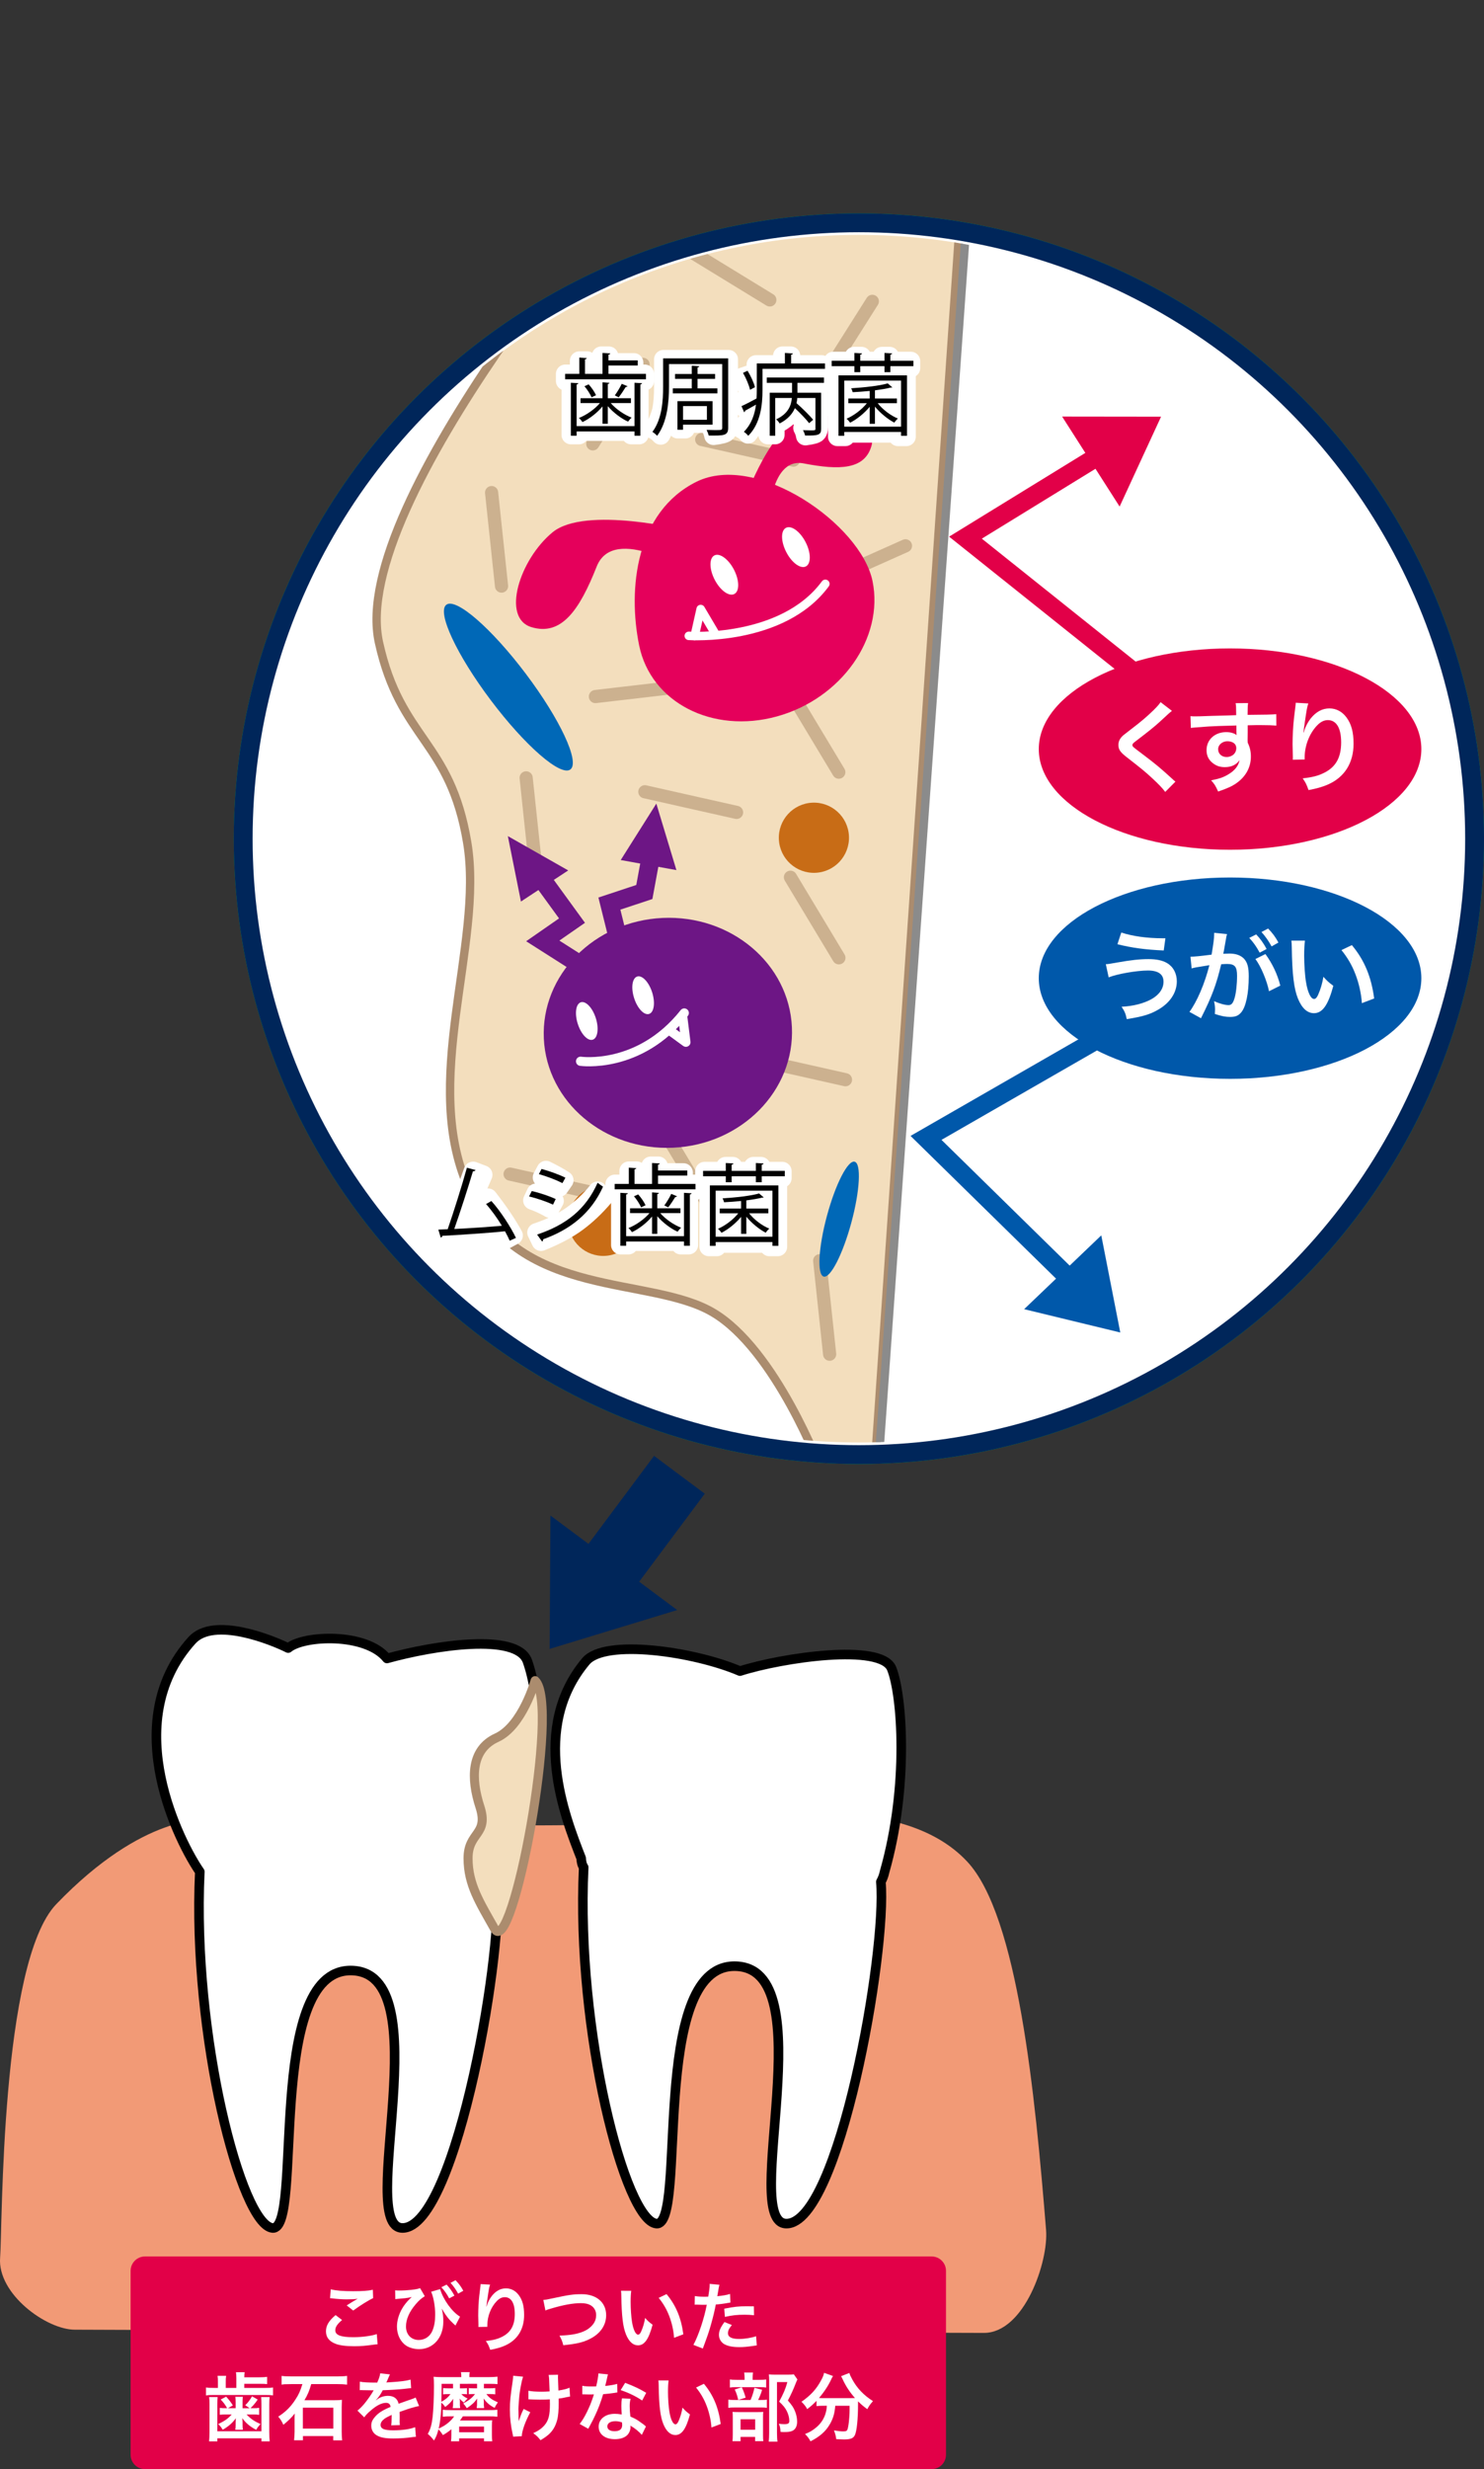 <!-- Generator: Adobe Illustrator 21.0.0, SVG Export Plug-In  -->
<svg version="1.1"
	 xmlns="http://www.w3.org/2000/svg" xmlns:xlink="http://www.w3.org/1999/xlink" xmlns:a="http://ns.adobe.com/AdobeSVGViewerExtensions/3.0/"
	 x="0px" y="0px" width="146.822px" height="244.207px" viewBox="0 0 146.822 244.207"
	 style="enable-background:new 0 0 146.822 244.207;" xml:space="preserve">
<rect x="0" y="0" width="146.822" height="244.207" fill="#333333" stroke="none"/>
<style type="text/css">
	.st0{fill:#FFFFFF;}
	.st1{fill:none;stroke:#00A75B;stroke-width:1.865;stroke-linecap:round;stroke-linejoin:round;}
	.st2{fill:none;stroke:#00265A;stroke-width:1.865;stroke-linecap:round;stroke-linejoin:round;}
	.st3{clip-path:url(#SVGID_17_);fill:none;stroke:#E20048;stroke-width:1.865;stroke-miterlimit:10;}
	.st4{clip-path:url(#SVGID_17_);fill:#F3DEBD;}
	.st5{clip-path:url(#SVGID_17_);fill:none;stroke:#AB8C6E;stroke-width:0.827;}
	.st6{clip-path:url(#SVGID_17_);fill:#FFFFFF;}
	.st7{clip-path:url(#SVGID_17_);fill:none;stroke:#8B8B8B;stroke-width:0.827;stroke-linecap:round;stroke-linejoin:round;}
	.st8{opacity:0.4;clip-path:url(#SVGID_17_);}
	.st9{clip-path:url(#SVGID_18_);fill:none;stroke:#906D4B;stroke-width:1.302;stroke-linecap:round;}
	.st10{clip-path:url(#SVGID_19_);fill:none;stroke:#906D4B;stroke-width:1.302;stroke-linecap:round;}
	.st11{clip-path:url(#SVGID_20_);fill:none;stroke:#906D4B;stroke-width:1.302;stroke-linecap:round;}
	.st12{clip-path:url(#SVGID_21_);fill:none;stroke:#906D4B;stroke-width:1.302;stroke-linecap:round;}
	.st13{clip-path:url(#SVGID_22_);fill:none;stroke:#906D4B;stroke-width:1.302;stroke-linecap:round;}
	.st14{clip-path:url(#SVGID_23_);fill:none;stroke:#906D4B;stroke-width:1.302;stroke-linecap:round;}
	.st15{clip-path:url(#SVGID_24_);fill:none;stroke:#906D4B;stroke-width:1.302;stroke-linecap:round;}
	.st16{clip-path:url(#SVGID_25_);fill:none;stroke:#906D4B;stroke-width:1.302;stroke-linecap:round;}
	.st17{clip-path:url(#SVGID_26_);fill:none;stroke:#906D4B;stroke-width:1.302;stroke-linecap:round;}
	.st18{clip-path:url(#SVGID_27_);fill:none;stroke:#906D4B;stroke-width:1.302;stroke-linecap:round;}
	.st19{clip-path:url(#SVGID_28_);fill:none;stroke:#906D4B;stroke-width:1.302;stroke-linecap:round;}
	.st20{clip-path:url(#SVGID_29_);fill:none;stroke:#906D4B;stroke-width:1.302;stroke-linecap:round;}
	.st21{clip-path:url(#SVGID_30_);fill:none;stroke:#906D4B;stroke-width:1.302;stroke-linecap:round;}
	.st22{clip-path:url(#SVGID_31_);fill:none;stroke:#906D4B;stroke-width:1.302;stroke-linecap:round;}
	.st23{clip-path:url(#SVGID_17_);fill:#E5005B;}
	.st24{clip-path:url(#SVGID_17_);fill:none;stroke:#FFFFFF;stroke-width:0.842;stroke-linecap:round;}
	.st25{clip-path:url(#SVGID_17_);fill:none;stroke:#FFFFFF;stroke-width:0.842;stroke-linecap:round;stroke-linejoin:round;}
	.st26{clip-path:url(#SVGID_17_);fill:#6D1685;}
	.st27{clip-path:url(#SVGID_17_);fill:none;stroke:#6D1685;stroke-width:1.82;}
	.st28{clip-path:url(#SVGID_17_);fill:none;stroke:#FFFFFF;stroke-width:0.91;stroke-linecap:round;}
	.st29{clip-path:url(#SVGID_17_);fill:none;stroke:#FFFFFF;stroke-width:0.91;stroke-linecap:round;stroke-linejoin:round;}
	.st30{clip-path:url(#SVGID_17_);fill:#C86C16;}
	.st31{clip-path:url(#SVGID_17_);fill:#0068B7;}
	.st32{clip-path:url(#SVGID_32_);fill:none;stroke:#906D4B;stroke-width:1.302;stroke-linecap:round;}
	.st33{clip-path:url(#SVGID_17_);}
	.st34{clip-path:url(#SVGID_17_);fill:none;stroke:#FFFFFF;stroke-width:1.865;stroke-linejoin:round;}
	.st35{clip-path:url(#SVGID_17_);fill:#E20048;}
	.st36{clip-path:url(#SVGID_17_);fill:none;stroke:#0058AA;stroke-width:1.865;stroke-miterlimit:10;}
	.st37{clip-path:url(#SVGID_17_);fill:#0058AA;}
	.st38{fill:#F29A76;}
	.st39{fill:none;stroke:#000000;stroke-width:0.947;stroke-linecap:round;stroke-linejoin:round;}
	.st40{fill:#F3DEBD;}
	.st41{fill:none;stroke:#AB8C6E;stroke-width:0.895;stroke-linejoin:round;}
	.st42{fill:#E20048;}
	.st43{fill:#00265A;}
	.st44{clip-path:url(#SVGID_34_);fill:none;stroke:#E20048;stroke-width:1.865;stroke-miterlimit:10;}
	.st45{clip-path:url(#SVGID_34_);fill:#F3DEBD;}
	.st46{clip-path:url(#SVGID_34_);fill:none;stroke:#AB8C6E;stroke-width:0.827;}
	.st47{clip-path:url(#SVGID_34_);fill:#FFFFFF;}
	.st48{clip-path:url(#SVGID_34_);fill:none;stroke:#8B8B8B;stroke-width:0.827;stroke-linecap:round;stroke-linejoin:round;}
	.st49{opacity:0.4;clip-path:url(#SVGID_34_);}
	.st50{clip-path:url(#SVGID_36_);fill:none;stroke:#906D4B;stroke-width:1.302;stroke-linecap:round;}
	.st51{clip-path:url(#SVGID_38_);fill:none;stroke:#906D4B;stroke-width:1.302;stroke-linecap:round;}
	.st52{clip-path:url(#SVGID_40_);fill:none;stroke:#906D4B;stroke-width:1.302;stroke-linecap:round;}
	.st53{clip-path:url(#SVGID_42_);fill:none;stroke:#906D4B;stroke-width:1.302;stroke-linecap:round;}
	.st54{clip-path:url(#SVGID_44_);fill:none;stroke:#906D4B;stroke-width:1.302;stroke-linecap:round;}
	.st55{clip-path:url(#SVGID_46_);fill:none;stroke:#906D4B;stroke-width:1.302;stroke-linecap:round;}
	.st56{clip-path:url(#SVGID_48_);fill:none;stroke:#906D4B;stroke-width:1.302;stroke-linecap:round;}
	.st57{clip-path:url(#SVGID_50_);fill:none;stroke:#906D4B;stroke-width:1.302;stroke-linecap:round;}
	.st58{clip-path:url(#SVGID_52_);fill:none;stroke:#906D4B;stroke-width:1.302;stroke-linecap:round;}
	.st59{clip-path:url(#SVGID_54_);fill:none;stroke:#906D4B;stroke-width:1.302;stroke-linecap:round;}
	.st60{clip-path:url(#SVGID_56_);fill:none;stroke:#906D4B;stroke-width:1.302;stroke-linecap:round;}
	.st61{clip-path:url(#SVGID_58_);fill:none;stroke:#906D4B;stroke-width:1.302;stroke-linecap:round;}
	.st62{clip-path:url(#SVGID_60_);fill:none;stroke:#906D4B;stroke-width:1.302;stroke-linecap:round;}
	.st63{clip-path:url(#SVGID_62_);fill:none;stroke:#906D4B;stroke-width:1.302;stroke-linecap:round;}
	.st64{clip-path:url(#SVGID_34_);fill:#E5005B;}
	.st65{clip-path:url(#SVGID_34_);fill:none;stroke:#FFFFFF;stroke-width:0.842;stroke-linecap:round;}
	.st66{clip-path:url(#SVGID_34_);fill:none;stroke:#FFFFFF;stroke-width:0.842;stroke-linecap:round;stroke-linejoin:round;}
	.st67{clip-path:url(#SVGID_34_);fill:#6D1685;}
	.st68{clip-path:url(#SVGID_34_);fill:none;stroke:#6D1685;stroke-width:1.82;}
	.st69{clip-path:url(#SVGID_34_);fill:none;stroke:#FFFFFF;stroke-width:0.91;stroke-linecap:round;}
	.st70{clip-path:url(#SVGID_34_);fill:none;stroke:#FFFFFF;stroke-width:0.91;stroke-linecap:round;stroke-linejoin:round;}
	.st71{clip-path:url(#SVGID_34_);fill:#C86C16;}
	.st72{clip-path:url(#SVGID_34_);fill:#0068B7;}
	.st73{clip-path:url(#SVGID_64_);fill:none;stroke:#906D4B;stroke-width:1.302;stroke-linecap:round;}
	.st74{clip-path:url(#SVGID_34_);}
	.st75{clip-path:url(#SVGID_34_);fill:none;stroke:#FFFFFF;stroke-width:1.865;stroke-linejoin:round;}
	.st76{clip-path:url(#SVGID_34_);fill:#E20048;}
	.st77{clip-path:url(#SVGID_34_);fill:none;stroke:#0058AA;stroke-width:1.865;stroke-miterlimit:10;}
	.st78{clip-path:url(#SVGID_34_);fill:#0058AA;}
</style>
<defs>
</defs>
<path class="st0" d="M24.061,82.951c0-33.644,27.272-60.916,60.915-60.916c33.642,0,60.914,27.272,60.914,60.916
	c0,33.642-27.272,60.914-60.914,60.914C51.333,143.865,24.061,116.593,24.061,82.951"/>
<circle class="st1" cx="84.976" cy="82.951" r="60.915"/>
<path class="st0" d="M24.061,82.951c0-33.644,27.272-60.916,60.915-60.916c33.642,0,60.914,27.272,60.914,60.916
	c0,33.642-27.272,60.914-60.914,60.914C51.333,143.865,24.061,116.593,24.061,82.951"/>
<circle class="st2" cx="84.976" cy="82.951" r="60.915"/>
<g>
	<defs>
		<path id="SVGID_1_" d="M25.255,82.952c0,32.982,26.737,59.719,59.72,59.719c32.984,0,59.721-26.737,59.721-59.719
			c0-32.984-26.737-59.722-59.721-59.722C51.992,23.23,25.255,49.968,25.255,82.952"/>
	</defs>
	<clipPath id="SVGID_17_">
		<use xlink:href="#SVGID_1_"  style="overflow:visible;"/>
	</clipPath>
	<polyline class="st3" points="121.698,74.089 95.52,53.176 109.661,44.485 	"/>
	<path class="st4" d="M81.236,145.384c0,0-4.483-11.921-10.711-15.581c-6.226-3.66-18.926-1.239-24.01-11.927
		c-5.084-10.687,1.389-24.405-0.288-34.524c-1.678-10.12-6.605-10.174-8.733-19.8C34.398,49.547,63.14,16.753,63.14,16.753
		l32.161,0.255l-8.823,129.003L81.236,145.384z"/>
	<path class="st5" d="M81.236,145.384c0,0-4.483-11.921-10.711-15.581c-6.226-3.66-18.926-1.239-24.01-11.927
		c-5.084-10.687,1.389-24.405-0.288-34.524c-1.678-10.12-6.605-10.174-8.733-19.8C34.398,49.547,63.14,16.753,63.14,16.753
		l32.161,0.255l-8.823,129.003L81.236,145.384z"/>
	<line class="st6" x1="97.144" y1="0.414" x2="86.091" y2="156.456"/>
	<line class="st7" x1="97.144" y1="0.414" x2="86.091" y2="156.456"/>
	<g class="st8">
		<g>
			<defs>
				<rect id="SVGID_16_" x="64.991" y="111.133" width="6.097" height="9.27"/>
			</defs>
			<clipPath id="SVGID_18_">
				<use xlink:href="#SVGID_16_"  style="overflow:visible;"/>
			</clipPath>
			<line class="st9" x1="65.643" y1="111.783" x2="70.437" y2="119.752"/>
		</g>
	</g>
	<g class="st8">
		<g>
			<defs>
				<rect id="SVGID_15_" x="77.552" y="86.112" width="6.096" height="9.271"/>
			</defs>
			<clipPath id="SVGID_19_">
				<use xlink:href="#SVGID_15_"  style="overflow:visible;"/>
			</clipPath>
			<line class="st10" x1="78.203" y1="86.763" x2="82.997" y2="94.732"/>
		</g>
	</g>
	<g class="st8">
		<g>
			<defs>
				<rect id="SVGID_14_" x="77.543" y="67.751" width="6.096" height="9.27"/>
			</defs>
			<clipPath id="SVGID_20_">
				<use xlink:href="#SVGID_14_"  style="overflow:visible;"/>
			</clipPath>
			<line class="st11" x1="78.194" y1="68.401" x2="82.988" y2="76.37"/>
		</g>
	</g>
	<g class="st8">
		<g>
			<defs>
				<rect id="SVGID_13_" x="58" y="35.388" width="6.272" height="9.162"/>
			</defs>
			<clipPath id="SVGID_21_">
				<use xlink:href="#SVGID_13_"  style="overflow:visible;"/>
			</clipPath>
			<line class="st12" x1="63.621" y1="36.039" x2="58.65" y2="43.899"/>
		</g>
	</g>
	<g class="st8">
		<g>
			<defs>
				<rect id="SVGID_12_" x="47.986" y="48.068" width="2.286" height="10.55"/>
			</defs>
			<clipPath id="SVGID_22_">
				<use xlink:href="#SVGID_12_"  style="overflow:visible;"/>
			</clipPath>
			<line class="st13" x1="48.637" y1="48.72" x2="49.621" y2="57.968"/>
		</g>
	</g>
	<g class="st8">
		<g>
			<defs>
				<rect id="SVGID_11_" x="80.446" y="124.038" width="2.286" height="10.55"/>
			</defs>
			<clipPath id="SVGID_23_">
				<use xlink:href="#SVGID_11_"  style="overflow:visible;"/>
			</clipPath>
			<line class="st14" x1="81.097" y1="124.689" x2="82.081" y2="133.937"/>
		</g>
	</g>
	<g class="st8">
		<g>
			<defs>
				<rect id="SVGID_10_" x="51.404" y="76.281" width="2.286" height="10.55"/>
			</defs>
			<clipPath id="SVGID_24_">
				<use xlink:href="#SVGID_10_"  style="overflow:visible;"/>
			</clipPath>
			<line class="st15" x1="52.055" y1="76.933" x2="53.038" y2="86.181"/>
		</g>
	</g>
	<g class="st8">
		<g>
			<defs>
				<rect id="SVGID_9_" x="80.441" y="53.334" width="9.795" height="5.091"/>
			</defs>
			<clipPath id="SVGID_25_">
				<use xlink:href="#SVGID_9_"  style="overflow:visible;"/>
			</clipPath>
			<line class="st16" x1="89.585" y1="53.984" x2="81.092" y2="57.774"/>
		</g>
	</g>
	<g class="st8">
		<g>
			<defs>
				<rect id="SVGID_8_" x="49.816" y="115.472" width="10.376" height="3.343"/>
			</defs>
			<clipPath id="SVGID_26_">
				<use xlink:href="#SVGID_8_"  style="overflow:visible;"/>
			</clipPath>
			<line class="st17" x1="59.541" y1="118.163" x2="50.467" y2="116.123"/>
		</g>
	</g>
	<g class="st8">
		<g>
			<defs>
				<rect id="SVGID_7_" x="68.772" y="42.814" width="10.376" height="3.343"/>
			</defs>
			<clipPath id="SVGID_27_">
				<use xlink:href="#SVGID_7_"  style="overflow:visible;"/>
			</clipPath>
			<line class="st18" x1="78.496" y1="45.506" x2="69.423" y2="43.466"/>
		</g>
	</g>
	<g class="st8">
		<g>
			<defs>
				<rect id="SVGID_6_" x="63.149" y="77.658" width="10.376" height="3.343"/>
			</defs>
			<clipPath id="SVGID_28_">
				<use xlink:href="#SVGID_6_"  style="overflow:visible;"/>
			</clipPath>
			<line class="st19" x1="72.873" y1="80.35" x2="63.8" y2="78.309"/>
		</g>
	</g>
	<g class="st8">
		<g>
			<defs>
				<rect id="SVGID_5_" x="73.925" y="104.097" width="10.376" height="3.343"/>
			</defs>
			<clipPath id="SVGID_29_">
				<use xlink:href="#SVGID_5_"  style="overflow:visible;"/>
			</clipPath>
			<line class="st20" x1="83.649" y1="106.789" x2="74.576" y2="104.748"/>
		</g>
	</g>
	<g class="st8">
		<g>
			<defs>
				<rect id="SVGID_4_" x="64.058" y="22.007" width="12.758" height="8.308"/>
			</defs>
			<clipPath id="SVGID_30_">
				<use xlink:href="#SVGID_4_"  style="overflow:visible;"/>
			</clipPath>
			<line class="st21" x1="76.164" y1="29.664" x2="64.709" y2="22.658"/>
		</g>
	</g>
	<g class="st8">
		<g>
			<defs>
				<rect id="SVGID_3_" x="58.259" y="67.167" width="10.54" height="2.376"/>
			</defs>
			<clipPath id="SVGID_31_">
				<use xlink:href="#SVGID_3_"  style="overflow:visible;"/>
			</clipPath>
			<line class="st22" x1="68.147" y1="67.817" x2="58.909" y2="68.892"/>
		</g>
	</g>
	<path class="st23" d="M63.238,63.841c-1.15-5.633-0.307-13.221,5.656-16.187c5.96-2.965,16.282,4.189,17.432,9.822
		s-3.087,11.623-9.462,13.382C70.488,72.614,64.387,69.474,63.238,63.841"/>
	<path class="st23" d="M67.932,52.461c0,0-10.021-2.489-13.27,0.19c-3.248,2.679-5.089,8.455-2.097,9.371
		c2.993,0.915,4.77-1.696,6.469-5.99c1.698-4.293,9.302,0.626,9.302,0.626"/>
	<path class="st23" d="M73.368,50.231c0,0,2.593-7.71,5.748-8.732c3.155-1.023,7.771,0.201,7.111,2.576
		c-0.659,2.376-3.145,2.449-6.716,1.759c-3.572-0.691-3.527,6.443-3.527,6.443"/>
	<path class="st6" d="M79.701,53.617c0.544,1.054,0.558,2.131,0.031,2.403c-0.527,0.274-1.396-0.358-1.94-1.413
		c-0.544-1.052-0.559-2.129-0.03-2.402C78.289,51.93,79.158,52.563,79.701,53.617"/>
	<path class="st6" d="M72.618,56.347c0.544,1.054,0.558,2.13,0.03,2.404c-0.526,0.273-1.394-0.359-1.939-1.413
		c-0.545-1.053-0.558-2.13-0.031-2.404C71.205,54.661,72.073,55.293,72.618,56.347"/>
	<path class="st24" d="M68.148,62.888c0,0,9.255,0.631,13.508-5.141"/>
	<polyline class="st25" points="68.725,62.909 69.324,60.237 70.679,62.53 	"/>
	<path class="st26" d="M53.805,102.717c-0.289-6.275,4.97-11.616,11.748-11.929c6.777-0.312,12.506,4.523,12.795,10.797
		c0.29,6.276-4.971,11.616-11.747,11.929C59.823,113.826,54.094,108.992,53.805,102.717"/>
	<polyline class="st27" points="58.511,96.123 53.699,93.06 56.592,91.052 52.737,85.747 	"/>
	<polygon class="st26" points="56.218,86.089 51.541,89.165 50.244,82.694 	"/>
	<polyline class="st27" points="61.666,94.906 60.291,89.369 63.748,88.223 64.636,83.408 	"/>
	<polygon class="st26" points="66.921,86.056 61.413,85.061 64.935,79.48 	"/>
	<path class="st6" d="M58.946,100.695c0.326,1.021,0.192,1.978-0.301,2.135c-0.493,0.157-1.155-0.544-1.482-1.566
		c-0.326-1.02-0.193-1.976,0.301-2.133C57.957,98.973,58.621,99.674,58.946,100.695"/>
	<path class="st6" d="M64.521,98.147c0.326,1.022,0.192,1.978-0.301,2.136c-0.493,0.157-1.155-0.544-1.482-1.566
		c-0.326-1.021-0.192-1.977,0.302-2.133C63.532,96.425,64.195,97.126,64.521,98.147"/>
	<path class="st28" d="M57.44,104.965c0,0,5.801,0.843,10.26-4.776"/>
	<polyline class="st29" points="67.544,100.55 67.86,103.08 66.232,101.893 	"/>
	<path class="st30" d="M77.058,83.016c-0.088-1.914,1.393-3.538,3.308-3.627c1.915-0.088,3.539,1.393,3.627,3.308
		c0.088,1.915-1.392,3.539-3.308,3.627C78.77,86.412,77.147,84.931,77.058,83.016"/>
	<path class="st30" d="M56.214,120.904c-0.088-1.914,1.393-3.539,3.308-3.627c1.915-0.089,3.539,1.393,3.627,3.308
		c0.088,1.914-1.392,3.539-3.308,3.627C57.926,124.3,56.302,122.819,56.214,120.904"/>
	<path class="st31" d="M52.03,66.652c3.389,4.498,5.361,8.729,4.401,9.451c-0.957,0.722-4.479-2.342-7.869-6.841
		c-3.388-4.499-5.36-8.73-4.4-9.451C45.119,59.089,48.641,62.152,52.03,66.652"/>
	<path class="st31" d="M84.233,120.904c-0.846,3.137-2.072,5.535-2.74,5.354c-0.668-0.18-0.524-2.868,0.321-6.006
		c0.847-3.136,2.073-5.534,2.742-5.353C85.222,115.078,85.079,117.766,84.233,120.904"/>
	<g class="st8">
		<g>
			<defs>
				<rect id="SVGID_2_" x="80.682" y="29.153" width="6.273" height="9.162"/>
			</defs>
			<clipPath id="SVGID_32_">
				<use xlink:href="#SVGID_2_"  style="overflow:visible;"/>
			</clipPath>
			<line class="st32" x1="86.304" y1="29.804" x2="81.333" y2="37.664"/>
		</g>
	</g>
	<g class="st33">
		<path d="M60.202,36.973h3.706v0.537h-7.994v-0.537h1.399v-1.61l0.74,0.053c-0.009,0.053-0.062,0.097-0.177,0.114v1.443h1.735
			v-2.068l0.766,0.044c-0.009,0.062-0.062,0.105-0.176,0.123v0.572h2.896v0.502h-2.896V36.973z M62.773,42.142v-4.288l0.748,0.044
			c-0.009,0.062-0.053,0.105-0.167,0.123v5.071h-0.581v-0.422H57.05v0.422h-0.572v-5.238l0.739,0.044
			c-0.009,0.062-0.053,0.105-0.167,0.123v4.121H62.773z M59.612,41.913v-1.717c-0.537,0.643-1.304,1.232-1.99,1.55
			c-0.079-0.132-0.229-0.317-0.353-0.405c0.74-0.29,1.567-0.862,2.087-1.479h-1.919v-0.476h2.175V37.81l0.687,0.053
			c-0.009,0.053-0.053,0.097-0.168,0.114v1.409h2.29v0.476h-1.999c0.52,0.599,1.338,1.162,2.069,1.443
			c-0.115,0.088-0.273,0.282-0.353,0.396c-0.687-0.309-1.471-0.907-2.008-1.532v1.743H59.612z M58.529,39.29
			c-0.133-0.3-0.423-0.767-0.705-1.092l0.414-0.186c0.3,0.326,0.599,0.775,0.73,1.074L58.529,39.29z M62.086,38.198
			c-0.026,0.044-0.088,0.07-0.176,0.07c-0.177,0.29-0.458,0.722-0.696,1.021c0,0-0.387-0.177-0.387-0.186
			c0.229-0.308,0.528-0.801,0.687-1.145L62.086,38.198z"/>
		<path d="M72.041,35.442v6.867c0,0.774-0.404,0.783-1.928,0.766c-0.026-0.149-0.123-0.396-0.202-0.555
			c0.299,0.009,0.59,0.018,0.818,0.018c0.66,0,0.722,0,0.722-0.237v-6.295h-5.265v2.236c0,1.452-0.149,3.486-1.171,4.859
			c-0.097-0.114-0.335-0.316-0.467-0.387c0.96-1.295,1.057-3.1,1.057-4.473v-2.8H72.041z M66.566,38.409h1.875v-0.942h-1.655v-0.483
			h1.655v-0.811l0.739,0.044c-0.009,0.062-0.062,0.105-0.167,0.123v0.644h1.734v0.483h-1.734v0.942h1.964v0.493h-4.411V38.409z
			 M70.501,42.001h-2.923v0.502h-0.555v-2.826h3.478V42.001z M69.938,40.161h-2.359v1.356h2.359V40.161z"/>
		<path d="M78.273,35.944h3.346v0.537h-6.181v2.121c0,1.383-0.176,3.267-1.408,4.499c-0.079-0.114-0.309-0.316-0.432-0.396
			c0.757-0.767,1.074-1.743,1.197-2.686c-0.414,0.229-0.801,0.458-1.083,0.607c0,0.07-0.044,0.123-0.088,0.149L73.36,40.17
			c0.396-0.176,0.933-0.458,1.487-0.757c0.018-0.282,0.026-0.555,0.026-0.819v-2.649h2.782v-1.039l0.793,0.053
			c-0.009,0.062-0.062,0.105-0.177,0.123V35.944z M73.959,36.666c0.316,0.511,0.634,1.197,0.73,1.629l-0.484,0.255
			c-0.097-0.439-0.388-1.145-0.695-1.673L73.959,36.666z M75.86,37.863v-0.528h5.661v0.528h-2.623v0.978h2.342v3.565
			c0,0.599-0.238,0.687-1.585,0.669c-0.035-0.149-0.123-0.378-0.212-0.528c0.3,0.009,0.572,0.018,0.767,0.018
			c0.423,0,0.467,0,0.467-0.158V39.36H78.88c-0.009,0.167-0.035,0.334-0.079,0.511c0.581,0.511,1.295,1.206,1.646,1.646
			l-0.396,0.334c-0.3-0.388-0.872-0.986-1.409-1.487c-0.237,0.545-0.678,1.091-1.506,1.514c-0.07-0.123-0.229-0.308-0.352-0.405
			c1.206-0.546,1.496-1.391,1.559-2.112h-1.646v3.732h-0.546v-4.252h2.21v-0.978H75.86z"/>
		<path d="M88.088,35.679h2.28v0.537h-2.28v0.59h-0.581v-0.59h-2.396v0.59H84.53v-0.59h-2.245v-0.537h2.245v-0.774l0.758,0.044
			c-0.009,0.062-0.062,0.105-0.177,0.123v0.607h2.396v-0.774l0.757,0.044c-0.009,0.07-0.053,0.105-0.176,0.123V35.679z
			 M82.955,43.101v-5.978h6.779v5.978h-0.59v-0.378h-5.617v0.378H82.955z M89.145,37.643h-5.617v4.552h5.617V37.643z M86.045,41.913
			v-1.682c-0.528,0.643-1.276,1.241-1.937,1.576c-0.08-0.123-0.238-0.299-0.353-0.396c0.704-0.299,1.506-0.897,2.008-1.531h-1.832
			v-0.467h2.113v-0.749c-0.563,0.054-1.145,0.098-1.682,0.124c-0.026-0.105-0.088-0.273-0.149-0.388
			c1.276-0.079,2.826-0.246,3.609-0.484l0.458,0.388c-0.026,0.026-0.062,0.026-0.158,0.026c-0.405,0.105-0.951,0.193-1.559,0.272
			v0.811h2.175v0.467h-1.902c0.493,0.625,1.295,1.232,1.999,1.514c-0.114,0.098-0.272,0.273-0.353,0.405
			c-0.651-0.335-1.399-0.951-1.919-1.585v1.699H86.045z"/>
	</g>
	<path class="st34" d="M56.488,43.014h0.793v-0.343h5.163v0.343h0.793v-5.022h-0.793v4.026h-5.163v-4.026h-0.793V43.014z
		 M60.585,38.882l0.502,0.343h-0.846v-1.339h-0.723v1.339h-2.035v0.626h1.542c-0.276,0.293-0.531,0.529-0.767,0.704
		c-0.241,0.177-0.534,0.353-0.88,0.53c0.193,0.193,0.343,0.414,0.449,0.66c0.37-0.217,0.684-0.432,0.942-0.643
		c0.23-0.194,0.48-0.446,0.749-0.758v1.437h0.723v-1.27c0.171,0.165,0.338,0.315,0.502,0.45c0.323,0.264,0.661,0.491,1.013,0.678
		c0.106-0.234,0.265-0.452,0.476-0.651c-0.353-0.171-0.687-0.37-1.004-0.6c-0.224-0.158-0.444-0.338-0.661-0.537h1.63v-0.626h-1.04
		l0.696-0.854l-0.581-0.449L60.585,38.882z M57.827,38.336c0.205,0.234,0.39,0.499,0.554,0.793l0.582-0.379
		c-0.17-0.271-0.387-0.547-0.652-0.828L57.827,38.336z M59.483,36.987H58.1v-1.304h-0.784v1.304h-1.384v0.696h7.851v-0.696h-3.542
		v-0.511h2.475v-0.617h-2.475v-0.66h-0.758V36.987z"/>
	<path class="st34" d="M67.81,40.468h1.859v0.758H67.81V40.468z M67.052,42.433h0.758v-0.555h2.617v-2.062h-3.375V42.433z
		 M69.087,37.164v-0.723h-0.722v0.723h-1.48v0.651h1.48v0.793h-1.727v0.653h4.405v-0.653h-1.956v-0.793h1.719v-0.651H69.087z
		 M65.642,38.336c0,0.811-0.056,1.527-0.167,2.149c-0.141,0.635-0.408,1.308-0.802,2.018c0.241,0.112,0.473,0.294,0.697,0.547
		c0.434-0.799,0.725-1.56,0.872-2.282c0.129-0.7,0.193-1.51,0.193-2.432v-2.133h4.855v5.886c0,0.089-0.046,0.133-0.141,0.133h-0.863
		c0.153,0.269,0.258,0.557,0.317,0.863c0.74-0.094,1.163-0.209,1.268-0.344c0.142-0.123,0.212-0.329,0.212-0.617v-6.581h-6.441
		V38.336z"/>
	<path class="st34" d="M76.691,39.578h1.216c-0.017,0.093-0.035,0.179-0.053,0.255c-0.07,0.282-0.184,0.514-0.343,0.696
		c-0.147,0.2-0.42,0.429-0.82,0.687V39.578z M75.828,37.436v0.652h2.167c-0.006,0.329-0.015,0.618-0.026,0.864h-2v4.062h0.722
		v-1.666c0.123,0.171,0.227,0.347,0.309,0.529c0.558-0.323,0.936-0.614,1.137-0.872c0.111-0.1,0.205-0.238,0.282-0.414
		c0.34,0.293,0.727,0.69,1.163,1.19l0.52-0.626c-0.565-0.575-1.052-1.005-1.463-1.286c0.011-0.089,0.023-0.186,0.035-0.291h1.594
		v2.643c0,0.07-0.043,0.106-0.131,0.106h-0.723c0.135,0.247,0.227,0.51,0.273,0.793c0.658-0.088,1.034-0.192,1.128-0.309
		c0.118-0.111,0.176-0.297,0.176-0.555v-3.304h-2.265c0.012-0.252,0.021-0.54,0.027-0.864H81.3v-0.652H75.828z M73.423,37.304
		c0.187,0.353,0.37,0.752,0.546,1.198l0.626-0.272c-0.183-0.418-0.368-0.796-0.556-1.137L73.423,37.304z M77.414,36.062h-2.617
		v2.132c0,0.306-0.012,0.597-0.035,0.873l-1.339,0.572l0.272,0.758l0.961-0.537c-0.035,0.181-0.073,0.355-0.114,0.519
		c-0.206,0.653-0.603,1.336-1.19,2.053c0.223,0.107,0.441,0.276,0.652,0.512c0.635-0.805,1.06-1.571,1.278-2.3
		c0.182-0.705,0.273-1.521,0.273-2.45v-1.409H81.3v-0.723h-3.058v-0.863h-0.828V36.062z"/>
	<path class="st34" d="M84.226,38.371l0.282,0.581c0.487-0.023,0.934-0.049,1.339-0.079v0.388h-1.824v0.626h1.498
		c-0.123,0.146-0.277,0.29-0.458,0.432c-0.329,0.264-0.746,0.51-1.251,0.74c0.223,0.152,0.408,0.347,0.555,0.581
		c0.576-0.329,1.069-0.726,1.48-1.19v1.428h0.758v-1.445c0.411,0.452,0.928,0.89,1.551,1.312c0.17-0.269,0.352-0.49,0.546-0.66
		c-0.669-0.323-1.24-0.722-1.709-1.198h1.471v-0.626h-1.859v-0.44c0.664-0.047,1.181-0.094,1.551-0.141l-0.344-0.617
		C86.972,38.203,85.777,38.307,84.226,38.371z M83.644,37.781h5.199v4.406h-5.199V37.781z M82.851,37.129v6.062h0.793v-0.344h5.199
		v0.344h0.828v-6.062H82.851z M88.015,35.719v-0.484h-0.758v0.484H85.23v-0.484h-0.722v0.484h-2.071v0.687h2.071v0.52h0.722v-0.52
		h2.027v0.52h0.758v-0.52h2.097v-0.687H88.015z"/>
	<g class="st33">
		<path d="M50.429,122.712c-0.132-0.299-0.291-0.616-0.467-0.933c-1.831,0.193-4.843,0.378-6.189,0.449
			c-0.026,0.088-0.088,0.158-0.167,0.176l-0.238-0.792c0.265-0.01,0.581-0.019,0.925-0.036c0.581-1.69,1.417-4.322,1.901-6.083
			l0.854,0.229c-0.035,0.079-0.123,0.123-0.256,0.123c-0.483,1.62-1.241,3.979-1.849,5.705c1.462-0.062,3.548-0.211,4.71-0.316
			c-0.457-0.758-1.038-1.559-1.566-2.148l0.528-0.3c0.924,1.013,1.98,2.686,2.43,3.646L50.429,122.712z"/>
		<path d="M52.61,117.8c0.792,0.176,1.778,0.511,2.368,0.792l-0.265,0.555c-0.581-0.281-1.594-0.634-2.368-0.81L52.61,117.8z
			 M53.139,122.104c2.861-0.959,4.815-2.482,5.986-5.124c0.132,0.114,0.405,0.3,0.537,0.388c-1.18,2.615-3.231,4.244-5.925,5.203
			c0.018,0.079-0.026,0.186-0.106,0.221L53.139,122.104z M53.578,115.616c0.793,0.211,1.761,0.563,2.359,0.862l-0.29,0.537
			c-0.625-0.316-1.541-0.669-2.333-0.889L53.578,115.616z"/>
		<path d="M65.102,117.094h3.706v0.537h-7.994v-0.537h1.399v-1.61l0.74,0.053c-0.009,0.053-0.062,0.097-0.177,0.114v1.443h1.735
			v-2.068l0.766,0.044c-0.009,0.062-0.062,0.105-0.176,0.123v0.572h2.896v0.502h-2.896V117.094z M67.672,122.263v-4.288l0.748,0.044
			c-0.009,0.062-0.053,0.105-0.167,0.123v5.071h-0.581v-0.422h-5.723v0.422h-0.572v-5.238l0.739,0.044
			c-0.009,0.062-0.053,0.105-0.167,0.123v4.121H67.672z M64.512,122.034v-1.717c-0.537,0.643-1.304,1.232-1.99,1.55
			c-0.079-0.132-0.229-0.317-0.353-0.405c0.74-0.29,1.567-0.862,2.087-1.479h-1.919v-0.476h2.175v-1.576l0.687,0.053
			c-0.009,0.053-0.053,0.097-0.168,0.114v1.409h2.29v0.476h-1.999c0.52,0.599,1.338,1.162,2.069,1.443
			c-0.115,0.088-0.273,0.282-0.353,0.396c-0.687-0.309-1.471-0.907-2.008-1.532v1.743H64.512z M63.429,119.411
			c-0.133-0.3-0.423-0.767-0.705-1.092l0.414-0.186c0.3,0.326,0.599,0.775,0.73,1.074L63.429,119.411z M66.985,118.319
			c-0.026,0.044-0.088,0.07-0.176,0.07c-0.177,0.29-0.458,0.722-0.696,1.021c0,0-0.387-0.177-0.387-0.186
			c0.229-0.308,0.528-0.801,0.687-1.145L66.985,118.319z"/>
		<path d="M75.365,115.801h2.28v0.537h-2.28v0.59h-0.581v-0.59h-2.396v0.59h-0.581v-0.59h-2.245v-0.537h2.245v-0.774l0.758,0.044
			c-0.009,0.062-0.062,0.105-0.177,0.123v0.607h2.396v-0.774l0.757,0.044c-0.009,0.07-0.053,0.105-0.176,0.123V115.801z
			 M70.233,123.222v-5.978h6.779v5.978h-0.59v-0.378h-5.617v0.378H70.233z M76.422,117.764h-5.617v4.552h5.617V117.764z
			 M73.322,122.034v-1.682c-0.528,0.643-1.276,1.241-1.937,1.576c-0.08-0.123-0.238-0.299-0.353-0.396
			c0.704-0.299,1.506-0.897,2.008-1.531h-1.832v-0.467h2.113v-0.749c-0.563,0.054-1.145,0.098-1.682,0.124
			c-0.026-0.105-0.088-0.273-0.149-0.388c1.276-0.079,2.826-0.246,3.609-0.484l0.458,0.388c-0.026,0.026-0.062,0.026-0.158,0.026
			c-0.405,0.105-0.951,0.193-1.559,0.272v0.811h2.175v0.467h-1.902c0.493,0.625,1.295,1.232,1.999,1.514
			c-0.114,0.098-0.272,0.273-0.353,0.405c-0.651-0.335-1.399-0.951-1.919-1.585v1.699H73.322z"/>
	</g>
	<path class="st34" d="M48.284,118.475l-0.723,0.467c0.565,0.728,1.049,1.413,1.454,2.053c-1.245,0.182-2.425,0.311-3.542,0.387
		c0.453-0.928,1.225-2.657,2.318-5.189l-0.979-0.37c-0.781,2.215-1.545,4.094-2.291,5.638c-0.446,0.025-0.772,0.036-0.977,0.036
		l0.149,0.987c1.264-0.106,3.172-0.376,5.728-0.811c0.123,0.224,0.294,0.552,0.51,0.988l0.865-0.468
		C50.173,121.065,49.336,119.826,48.284,118.475z"/>
	<path class="st34" d="M53.035,117.99l-0.344,0.731c0.593,0.211,1.172,0.479,1.735,0.802l0.423-0.758
		C54.303,118.483,53.698,118.224,53.035,117.99z M59.131,117.787c-0.711,0.904-1.565,1.713-2.563,2.423
		c-1.011,0.705-2.168,1.269-3.472,1.692l0.432,0.89c1.469-0.594,2.658-1.228,3.568-1.903c0.916-0.676,1.786-1.496,2.609-2.458
		C59.458,118.277,59.267,118.063,59.131,117.787z M54.021,115.743l-0.379,0.714c0.535,0.252,1.096,0.578,1.684,0.977l0.484-0.696
		C55.387,116.457,54.791,116.125,54.021,115.743z"/>
	<path class="st34" d="M61.388,123.135h0.793v-0.343h5.163v0.343h0.793v-5.022h-0.793v4.026h-5.163v-4.026h-0.793V123.135z
		 M65.485,119.003l0.502,0.343h-0.846v-1.339h-0.723v1.339h-2.035v0.626h1.542c-0.276,0.293-0.531,0.529-0.767,0.704
		c-0.241,0.177-0.534,0.353-0.88,0.53c0.193,0.193,0.343,0.414,0.449,0.66c0.37-0.217,0.684-0.432,0.942-0.643
		c0.23-0.194,0.48-0.446,0.749-0.758v1.437h0.723v-1.27c0.171,0.165,0.338,0.315,0.502,0.45c0.323,0.264,0.661,0.491,1.013,0.678
		c0.106-0.234,0.265-0.452,0.476-0.651c-0.353-0.171-0.687-0.37-1.004-0.6c-0.224-0.158-0.444-0.338-0.661-0.537h1.63v-0.626h-1.04
		l0.696-0.854l-0.581-0.449L65.485,119.003z M62.727,118.457c0.205,0.234,0.39,0.499,0.554,0.793l0.582-0.379
		c-0.17-0.271-0.387-0.547-0.652-0.828L62.727,118.457z M64.383,117.108H63v-1.304h-0.784v1.304h-1.384v0.696h7.851v-0.696h-3.542
		v-0.511h2.475v-0.617h-2.475v-0.66h-0.758V117.108z"/>
	<path class="st34" d="M71.503,118.492l0.282,0.581c0.487-0.023,0.934-0.049,1.339-0.079v0.388H71.3v0.626h1.498
		c-0.123,0.146-0.277,0.29-0.458,0.432c-0.329,0.264-0.746,0.51-1.251,0.74c0.223,0.152,0.408,0.347,0.555,0.581
		c0.576-0.329,1.069-0.726,1.48-1.19v1.428h0.758v-1.445c0.411,0.452,0.928,0.89,1.551,1.312c0.17-0.269,0.352-0.49,0.546-0.66
		c-0.669-0.323-1.24-0.722-1.709-1.198h1.471v-0.626h-1.859v-0.44c0.664-0.047,1.181-0.094,1.551-0.141l-0.344-0.617
		C74.249,118.324,73.054,118.428,71.503,118.492z M70.921,117.902h5.199v4.406h-5.199V117.902z M70.128,117.25v6.062h0.793v-0.344
		h5.199v0.344h0.828v-6.062H70.128z M75.292,115.84v-0.484h-0.758v0.484h-2.027v-0.484h-0.722v0.484h-2.071v0.687h2.071v0.52h0.722
		v-0.52h2.027v0.52h0.758v-0.52h2.097v-0.687H75.292z"/>
	<g class="st33">
		<path d="M50.429,122.712c-0.132-0.299-0.291-0.616-0.467-0.933c-1.831,0.193-4.843,0.378-6.189,0.449
			c-0.026,0.088-0.088,0.158-0.167,0.176l-0.238-0.792c0.265-0.01,0.581-0.019,0.925-0.036c0.581-1.69,1.417-4.322,1.901-6.083
			l0.854,0.229c-0.035,0.079-0.123,0.123-0.256,0.123c-0.483,1.62-1.241,3.979-1.849,5.705c1.462-0.062,3.548-0.211,4.71-0.316
			c-0.457-0.758-1.038-1.559-1.566-2.148l0.528-0.3c0.924,1.013,1.98,2.686,2.43,3.646L50.429,122.712z"/>
		<path d="M52.61,117.8c0.792,0.176,1.778,0.511,2.368,0.792l-0.265,0.555c-0.581-0.281-1.594-0.634-2.368-0.81L52.61,117.8z
			 M53.139,122.104c2.861-0.959,4.815-2.482,5.986-5.124c0.132,0.114,0.405,0.3,0.537,0.388c-1.18,2.615-3.231,4.244-5.925,5.203
			c0.018,0.079-0.026,0.186-0.106,0.221L53.139,122.104z M53.578,115.616c0.793,0.211,1.761,0.563,2.359,0.862l-0.29,0.537
			c-0.625-0.316-1.541-0.669-2.333-0.889L53.578,115.616z"/>
		<path d="M65.102,117.094h3.706v0.537h-7.994v-0.537h1.399v-1.61l0.74,0.053c-0.009,0.053-0.062,0.097-0.177,0.114v1.443h1.735
			v-2.068l0.766,0.044c-0.009,0.062-0.062,0.105-0.176,0.123v0.572h2.896v0.502h-2.896V117.094z M67.672,122.263v-4.288l0.748,0.044
			c-0.009,0.062-0.053,0.105-0.167,0.123v5.071h-0.581v-0.422h-5.723v0.422h-0.572v-5.238l0.739,0.044
			c-0.009,0.062-0.053,0.105-0.167,0.123v4.121H67.672z M64.512,122.034v-1.717c-0.537,0.643-1.304,1.232-1.99,1.55
			c-0.079-0.132-0.229-0.317-0.353-0.405c0.74-0.29,1.567-0.862,2.087-1.479h-1.919v-0.476h2.175v-1.576l0.687,0.053
			c-0.009,0.053-0.053,0.097-0.168,0.114v1.409h2.29v0.476h-1.999c0.52,0.599,1.338,1.162,2.069,1.443
			c-0.115,0.088-0.273,0.282-0.353,0.396c-0.687-0.309-1.471-0.907-2.008-1.532v1.743H64.512z M63.429,119.411
			c-0.133-0.3-0.423-0.767-0.705-1.092l0.414-0.186c0.3,0.326,0.599,0.775,0.73,1.074L63.429,119.411z M66.985,118.319
			c-0.026,0.044-0.088,0.07-0.176,0.07c-0.177,0.29-0.458,0.722-0.696,1.021c0,0-0.387-0.177-0.387-0.186
			c0.229-0.308,0.528-0.801,0.687-1.145L66.985,118.319z"/>
		<path d="M75.365,115.801h2.28v0.537h-2.28v0.59h-0.581v-0.59h-2.396v0.59h-0.581v-0.59h-2.245v-0.537h2.245v-0.774l0.758,0.044
			c-0.009,0.062-0.062,0.105-0.177,0.123v0.607h2.396v-0.774l0.757,0.044c-0.009,0.07-0.053,0.105-0.176,0.123V115.801z
			 M70.233,123.222v-5.978h6.779v5.978h-0.59v-0.378h-5.617v0.378H70.233z M76.422,117.764h-5.617v4.552h5.617V117.764z
			 M73.322,122.034v-1.682c-0.528,0.643-1.276,1.241-1.937,1.576c-0.08-0.123-0.238-0.299-0.353-0.396
			c0.704-0.299,1.506-0.897,2.008-1.531h-1.832v-0.467h2.113v-0.749c-0.563,0.054-1.145,0.098-1.682,0.124
			c-0.026-0.105-0.088-0.273-0.149-0.388c1.276-0.079,2.826-0.246,3.609-0.484l0.458,0.388c-0.026,0.026-0.062,0.026-0.158,0.026
			c-0.405,0.105-0.951,0.193-1.559,0.272v0.811h2.175v0.467h-1.902c0.493,0.625,1.295,1.232,1.999,1.514
			c-0.114,0.098-0.272,0.273-0.353,0.405c-0.651-0.335-1.399-0.951-1.919-1.585v1.699H73.322z"/>
	</g>
	<g class="st33">
		<path d="M60.202,36.975h3.707v0.537h-7.995v-0.537h1.4v-1.61l0.739,0.053c-0.009,0.053-0.062,0.097-0.176,0.114v1.443h1.734
			v-2.068l0.766,0.044c-0.009,0.062-0.062,0.105-0.176,0.123v0.572h2.896v0.502h-2.896V36.975z M62.774,42.144v-4.288l0.748,0.044
			c-0.009,0.062-0.053,0.105-0.167,0.123v5.071h-0.581v-0.422h-5.723v0.422h-0.573v-5.238l0.74,0.044
			c-0.009,0.062-0.053,0.105-0.167,0.123v4.121H62.774z M59.612,41.915v-1.717c-0.537,0.643-1.303,1.232-1.989,1.55
			c-0.08-0.132-0.229-0.317-0.353-0.405c0.739-0.29,1.567-0.862,2.087-1.479h-1.92v-0.476h2.175v-1.576l0.687,0.053
			c-0.009,0.053-0.053,0.097-0.167,0.114v1.409h2.289v0.476h-1.999c0.52,0.599,1.339,1.162,2.069,1.443
			c-0.114,0.088-0.272,0.282-0.352,0.396c-0.688-0.309-1.471-0.907-2.008-1.532v1.743H59.612z M58.529,39.292
			c-0.132-0.3-0.423-0.767-0.704-1.092l0.414-0.186c0.299,0.326,0.599,0.775,0.73,1.074L58.529,39.292z M62.086,38.2
			c-0.026,0.044-0.088,0.07-0.176,0.07c-0.176,0.29-0.458,0.722-0.695,1.021c0,0-0.388-0.177-0.388-0.186
			c0.229-0.308,0.528-0.801,0.687-1.145L62.086,38.2z"/>
		<path d="M72.042,35.444v6.867c0,0.774-0.405,0.783-1.928,0.766c-0.026-0.149-0.124-0.396-0.203-0.555
			c0.3,0.009,0.59,0.018,0.819,0.018c0.66,0,0.722,0,0.722-0.237v-6.295h-5.265v2.236c0,1.452-0.15,3.486-1.171,4.859
			c-0.098-0.114-0.335-0.316-0.467-0.387c0.959-1.295,1.057-3.1,1.057-4.473v-2.8H72.042z M66.566,38.411h1.876v-0.942h-1.655
			v-0.483h1.655v-0.811l0.739,0.044c-0.009,0.062-0.062,0.105-0.167,0.123v0.644h1.734v0.483h-1.734v0.942h1.963v0.493h-4.411
			V38.411z M70.501,42.003h-2.923v0.502h-0.555v-2.826h3.478V42.003z M69.938,40.163h-2.359v1.356h2.359V40.163z"/>
		<path d="M78.274,35.946h3.346v0.537h-6.181v2.121c0,1.383-0.176,3.267-1.409,4.499c-0.079-0.114-0.308-0.316-0.431-0.396
			c0.757-0.767,1.074-1.743,1.197-2.686c-0.414,0.229-0.802,0.458-1.083,0.607c0,0.07-0.044,0.123-0.088,0.149l-0.265-0.607
			c0.396-0.176,0.934-0.458,1.488-0.757c0.018-0.282,0.026-0.555,0.026-0.819v-2.649h2.782v-1.039l0.792,0.053
			c-0.009,0.062-0.062,0.105-0.176,0.123V35.946z M73.959,36.668c0.317,0.511,0.634,1.197,0.731,1.629l-0.484,0.255
			c-0.097-0.439-0.388-1.145-0.696-1.673L73.959,36.668z M75.861,37.865v-0.528h5.661v0.528h-2.624v0.978h2.342v3.565
			c0,0.599-0.237,0.687-1.585,0.669c-0.035-0.149-0.123-0.378-0.211-0.528c0.3,0.009,0.572,0.018,0.766,0.018
			c0.423,0,0.467,0,0.467-0.158v-3.046h-1.796c-0.009,0.167-0.035,0.334-0.079,0.511c0.581,0.511,1.294,1.206,1.646,1.646
			l-0.396,0.334c-0.299-0.388-0.871-0.986-1.408-1.487c-0.238,0.545-0.679,1.091-1.506,1.514c-0.07-0.123-0.229-0.308-0.353-0.405
			c1.206-0.546,1.497-1.391,1.559-2.112h-1.646v3.732h-0.546v-4.252h2.21v-0.978H75.861z"/>
		<path d="M88.088,35.681h2.28v0.537h-2.28v0.59h-0.581v-0.59h-2.395v0.59h-0.581v-0.59h-2.245v-0.537h2.245v-0.774l0.757,0.044
			c-0.009,0.062-0.062,0.105-0.176,0.123v0.607h2.395v-0.774l0.757,0.044c-0.009,0.07-0.053,0.105-0.176,0.123V35.681z
			 M82.955,43.103v-5.978h6.779v5.978h-0.59v-0.378h-5.617v0.378H82.955z M89.145,37.645h-5.617v4.552h5.617V37.645z M86.046,41.915
			v-1.682c-0.528,0.643-1.277,1.241-1.938,1.576c-0.079-0.123-0.237-0.299-0.353-0.396c0.705-0.299,1.506-0.897,2.008-1.531h-1.831
			v-0.467h2.113v-0.749c-0.563,0.054-1.145,0.098-1.682,0.124c-0.026-0.105-0.089-0.273-0.15-0.388
			c1.277-0.079,2.826-0.246,3.61-0.484l0.458,0.388c-0.027,0.026-0.062,0.026-0.159,0.026c-0.404,0.105-0.95,0.193-1.559,0.272
			v0.811h2.175v0.467h-1.901c0.493,0.625,1.294,1.232,1.999,1.514c-0.115,0.098-0.273,0.273-0.353,0.405
			c-0.651-0.335-1.4-0.951-1.92-1.585v1.699H86.046z"/>
	</g>
	<path class="st35" d="M102.773,74.089c0,5.499,8.473,9.957,18.925,9.957s18.926-4.458,18.926-9.957c0-5.5-8.474-9.958-18.926-9.958
		S102.773,68.589,102.773,74.089"/>
	<g class="st33">
		<path class="st0" d="M115.95,70.31c-0.167,0.118-0.353,0.285-1.207,1.079c-0.5,0.462-1.187,1.011-2.335,1.884
			c-0.304,0.226-0.372,0.305-0.372,0.412c0,0.147,0.02,0.167,0.883,0.814c1.53,1.158,1.814,1.403,3.09,2.561
			c0.099,0.099,0.157,0.147,0.285,0.246l-1.011,1.021c-0.255-0.354-0.608-0.727-1.275-1.345c-0.696-0.647-1.021-0.912-2.531-2.09
			c-0.647-0.5-0.824-0.766-0.824-1.217c0-0.294,0.107-0.559,0.323-0.794c0.128-0.138,0.138-0.147,0.864-0.707
			c1.06-0.805,1.608-1.275,2.266-1.913c0.442-0.441,0.55-0.569,0.717-0.814L115.95,70.31z"/>
		<path class="st0" d="M123.433,73.215c0,0.039,0.01,0.118,0.01,0.235c0.216,0.451,0.314,0.854,0.314,1.384
			c0,1.069-0.511,1.991-1.462,2.648c-0.412,0.285-0.863,0.491-1.776,0.805c-0.274-0.608-0.373-0.755-0.696-1.108
			c0.805-0.157,1.207-0.294,1.668-0.569c0.667-0.383,1.06-0.883,1.138-1.433c-0.284,0.452-0.794,0.697-1.442,0.697
			c-0.451,0-0.804-0.108-1.138-0.354c-0.461-0.333-0.677-0.766-0.677-1.324c0-1.04,0.814-1.786,1.952-1.786
			c0.422,0,0.795,0.108,1.021,0.295c-0.01-0.05-0.01-0.05-0.01-0.118c-0.01-0.02-0.01-0.569-0.01-0.834
			c-1.403,0.039-2.325,0.068-2.757,0.099c-1.481,0.107-1.481,0.107-1.747,0.146l-0.039-1.167c0.216,0.02,0.305,0.02,0.48,0.02
			c0.246,0,0.402,0,1.668-0.049c0.638-0.021,0.736-0.021,1.541-0.04c0.323-0.01,0.323-0.01,0.834-0.029
			c-0.01-0.932-0.01-0.932-0.059-1.187l1.235-0.01c-0.039,0.304-0.039,0.323-0.049,1.167c1.707-0.01,2.473-0.029,2.836-0.068
			l0.01,1.128c-0.363-0.029-0.834-0.049-1.648-0.049c-0.235,0-0.412,0-1.188,0.02v0.638L123.433,73.215z M121.432,73.313
			c-0.501,0-0.913,0.353-0.913,0.784c0,0.451,0.344,0.775,0.834,0.775c0.56,0,0.962-0.373,0.962-0.883
			C122.315,73.578,121.971,73.313,121.432,73.313z"/>
		<path class="st0" d="M129.443,69.575c-0.118,0.333-0.167,0.589-0.354,1.894c-0.068,0.412-0.108,0.745-0.128,0.98h0.029
			c0.021-0.059,0.021-0.059,0.06-0.216c0.098-0.343,0.353-0.824,0.618-1.167c0.539-0.667,1.147-1.001,1.864-1.001
			c0.667,0,1.256,0.314,1.678,0.883c0.49,0.657,0.706,1.452,0.706,2.61c0,1.894-0.883,3.307-2.531,4.032
			c-0.5,0.226-1.188,0.422-1.923,0.55c-0.196-0.56-0.305-0.775-0.579-1.158c0.981-0.107,1.55-0.255,2.148-0.56
			c1.139-0.578,1.658-1.511,1.658-3.002c0-1.413-0.471-2.197-1.314-2.197c-0.373,0-0.717,0.166-1.06,0.52
			c-0.766,0.795-1.236,2.002-1.236,3.169c0,0.049,0,0.118,0,0.206l-1.178,0.02c0.01-0.059,0.01-0.107,0.01-0.127
			c0-0.04,0-0.099,0-0.187c-0.01-0.285-0.029-1.011-0.029-1.207c0-0.795,0.059-1.884,0.138-2.561l0.147-1.217
			c0.02-0.167,0.029-0.206,0.029-0.334L129.443,69.575z"/>
	</g>
	<polygon class="st35" points="114.871,41.213 105.083,41.201 110.771,50.101 	"/>
	<polyline class="st36" points="121.76,95.214 91.617,112.542 107.403,128.024 	"/>
	<path class="st37" d="M102.773,96.745c0,5.5,8.473,9.958,18.925,9.958s18.926-4.458,18.926-9.958c0-5.499-8.474-9.957-18.926-9.957
		S102.773,91.246,102.773,96.745"/>
	<g class="st33">
		<path class="st0" d="M109.405,95.361c0.256-0.01,0.256-0.01,1.139-0.167c1.393-0.245,2.246-0.334,3.08-0.334
			c0.795,0,1.403,0.128,1.854,0.402c0.608,0.363,0.952,1.021,0.952,1.796c0,1.118-0.677,2.139-1.864,2.815
			c-0.805,0.461-1.491,0.667-3.091,0.923c-0.098-0.521-0.206-0.766-0.51-1.227c1.138-0.049,2.197-0.324,2.953-0.746
			c0.775-0.432,1.197-1.05,1.197-1.727c0-0.736-0.521-1.108-1.541-1.108c-1.108,0-3.07,0.343-3.885,0.677L109.405,95.361z
			 M110.937,92.231c1.089,0.362,2.541,0.568,4.091,0.568c0.049,0,0.157,0,0.274,0l-0.166,1.207c-1.786-0.078-3.14-0.255-4.582-0.618
			L110.937,92.231z"/>
		<path class="st0" d="M121.303,92.82c-0.05,0.284-0.118,0.687-0.216,1.216c-0.03,0.167-0.03,0.167-0.06,0.295
			c0.295-0.01,0.432-0.02,0.608-0.02c0.647,0,1.129,0.176,1.452,0.52c0.334,0.373,0.461,0.844,0.461,1.736
			c0,1.688-0.284,3.032-0.755,3.571c-0.275,0.324-0.569,0.442-1.09,0.442c-0.451,0-0.854-0.079-1.511-0.295
			c0.01-0.187,0.02-0.333,0.02-0.432c0-0.255-0.02-0.451-0.098-0.834c0.529,0.235,1.089,0.393,1.433,0.393
			c0.284,0,0.441-0.187,0.589-0.667c0.156-0.511,0.255-1.403,0.255-2.237c0-0.902-0.226-1.167-0.981-1.167
			c-0.206,0-0.363,0.01-0.589,0.029c-0.48,2.011-0.922,3.198-2.001,5.337l-1.139-0.628c0.756-1.03,1.511-2.796,1.973-4.621
			c-0.147,0.02-0.147,0.02-0.462,0.079l-0.893,0.146c-0.157,0.029-0.265,0.059-0.402,0.099l-0.117-1.158
			c0.441-0.01,0.951-0.059,2.09-0.206c0.187-1.089,0.255-1.648,0.255-1.981c0-0.04,0-0.099,0-0.177l1.275,0.127
			c-0.029,0.079-0.059,0.206-0.078,0.305L121.303,92.82z M124.285,92.418c0.432,0.461,0.696,0.834,1.03,1.441l-0.688,0.363
			c-0.323-0.599-0.598-0.991-1.029-1.462L124.285,92.418z M125.197,94.36c0.677,0.932,1.188,1.991,1.472,3.12l-1.118,0.559
			c-0.196-1.029-0.805-2.472-1.345-3.188L125.197,94.36z M125.806,93.604c-0.294-0.539-0.618-1.001-1.001-1.423l0.657-0.343
			c0.442,0.451,0.717,0.824,1.021,1.383L125.806,93.604z"/>
		<path class="st0" d="M129.108,93.036c-0.049,0.362-0.078,0.844-0.078,1.491c0,0.854,0.078,2.03,0.187,2.629
			c0.167,1.021,0.48,1.648,0.795,1.648c0.146,0,0.284-0.147,0.402-0.422c0.235-0.529,0.412-1.118,0.52-1.775
			c0.344,0.392,0.501,0.539,0.981,0.893c-0.511,1.913-1.079,2.708-1.913,2.708c-0.657,0-1.188-0.48-1.58-1.423
			c-0.402-0.981-0.579-2.403-0.618-5.121c-0.01-0.344-0.01-0.412-0.039-0.628H129.108z M133.749,93.477
			c1.236,1.481,1.923,3.12,2.207,5.278l-1.217,0.461c-0.059-0.922-0.284-1.942-0.628-2.835c-0.333-0.894-0.804-1.688-1.393-2.414
			L133.749,93.477z"/>
	</g>
	<polygon class="st37" points="110.837,131.79 101.324,129.484 108.957,122.184 	"/>
</g>
<g>
	<path class="st38" d="M0.012,223.29c0.235-2.932,0.014-29.2,5.561-34.967c8.677-9.021,14.827-8.332,14.827-8.332l32.858,0.547
		c0,0,10.06-0.005,16.692-0.547c6.633-0.543,19.57-2.494,25.751,4.139c5.017,5.384,6.709,23.056,7.794,36.42
		c0.252,3.101-2.14,10.185-6.154,10.185c-4.013,0-87.103-0.319-89.936-0.319C4.573,230.416-0.273,226.86,0.012,223.29"/>
	<path class="st0" d="M19.769,185.119c-1.803-2.57-8.231-14.658-0.774-22.889c2.164-2.387,7.972,0,9.516,0.772
		c1.543-1.285,7.715-1.542,9.775,1.028c4.627-1.284,12.859-2.57,13.888,0.258c1.029,2.83,2.828,12.602-3.088,21.604
		c1.031,5.659-3.856,34.464-9.26,34.464c-4.657,0,3.863-25.463-5.144-25.463c-8.487,0-4.628,25.72-7.715,25.463
		C23.88,220.099,18.995,201.325,19.769,185.119"/>
	<path class="st39" d="M19.769,185.119c-1.803-2.57-8.231-14.658-0.774-22.889c2.164-2.387,7.972,0,9.516,0.772
		c1.543-1.285,7.715-1.542,9.775,1.028c4.627-1.284,12.859-2.57,13.888,0.258c1.029,2.83,2.828,12.602-3.088,21.604
		c1.031,5.659-3.856,34.464-9.26,34.464c-4.657,0,3.863-25.463-5.144-25.463c-8.487,0-4.628,25.72-7.715,25.463
		C23.88,220.099,18.995,201.325,19.769,185.119z"/>
	<path class="st0" d="M88.214,165.029c-1.031-2.534-10.838-1.079-15.003,0.25c-4.554-1.947-13.365-3.216-15.25-0.967
		c-5.53,6.592-2.106,15.264-0.459,19.48c0.014,0.366,0.089,0.673,0.246,0.897c-0.773,16.206,4.112,34.98,7.199,35.236
		c3.087,0.257-0.772-25.462,7.715-25.462c9.006,0,0.488,25.462,5.144,25.462c5.221,0,9.959-26.886,9.344-33.807
		c0.162-0.298,0.291-0.613,0.359-0.962C89.953,176.592,89.25,167.57,88.214,165.029"/>
	<path class="st39" d="M88.214,165.029c-1.031-2.534-10.838-1.079-15.003,0.25c-4.554-1.947-13.365-3.216-15.25-0.967
		c-5.53,6.592-2.106,15.264-0.459,19.48c0.014,0.366,0.089,0.673,0.246,0.897c-0.773,16.206,4.112,34.98,7.199,35.236
		c3.087,0.257-0.772-25.462,7.715-25.462c9.006,0,0.488,25.462,5.144,25.462c5.221,0,9.959-26.886,9.344-33.807
		c0.162-0.298,0.291-0.613,0.359-0.962C89.953,176.592,89.25,167.57,88.214,165.029z"/>
	<path class="st40" d="M52.941,166.224c0,0-1.237,4.479-3.801,5.642c-2.563,1.163-2.566,4.033-1.659,6.833
		c0.907,2.798-1.174,2.471-1.174,5.088c0,2.618,1.174,4.396,2.622,6.976C50.68,193.881,55.443,168.55,52.941,166.224"/>
	<path class="st41" d="M52.941,166.224c0,0-1.237,4.479-3.801,5.642c-2.563,1.163-2.566,4.033-1.659,6.833
		c0.907,2.798-1.174,2.471-1.174,5.088c0,2.618,1.174,4.396,2.622,6.976C50.68,193.881,55.443,168.55,52.941,166.224z"/>
	<path class="st42" d="M14.339,223.175h77.837c0.779,0,1.417,0.638,1.417,1.417v18.198c0,0.78-0.638,1.417-1.417,1.417H14.339
		c-0.779,0-1.417-0.637-1.417-1.417v-18.198C12.922,223.813,13.56,223.175,14.339,223.175"/>
	<g>
		<path class="st0" d="M33.845,229.46c-0.466,0.384-0.673,0.694-0.673,1.012c0,0.48,0.539,0.687,1.788,0.687
			c0.878,0,1.846-0.133,2.318-0.31l0.081,1.012c-0.125,0.007-0.17,0.007-0.324,0.029c-0.887,0.126-1.359,0.162-1.994,0.162
			c-0.806,0-1.455-0.081-1.847-0.243c-0.635-0.244-0.945-0.657-0.945-1.233c0-0.562,0.288-1.049,0.953-1.603L33.845,229.46z
			 M32.722,226.425c0.568,0.133,1.226,0.185,2.216,0.185c0.938,0,1.462-0.037,1.949-0.141l0.03,0.827
			c-0.443,0.199-1.241,0.694-1.973,1.227l-0.643-0.51c0.385-0.244,0.746-0.466,1.086-0.657c-0.325,0.044-0.643,0.059-1.107,0.059
			c-0.377,0-0.99-0.037-1.352-0.089c-0.147-0.015-0.17-0.021-0.273-0.021L32.722,226.425z"/>
		<path class="st0" d="M39.095,226.521c0.141,0.015,0.199,0.022,0.369,0.022c0.864,0,1.787-0.104,2.098-0.236l0.465,0.798
			c-0.354,0.221-0.598,0.436-0.908,0.805c-0.628,0.738-0.952,1.484-0.952,2.186c0,0.798,0.509,1.337,1.263,1.337
			c0.605,0,1.115-0.347,1.352-0.915c0.191-0.458,0.272-0.938,0.272-1.61c0-0.827-0.162-1.714-0.398-2.245l0.887-0.259
			c0.324,1.063,1.166,2.23,1.972,2.726l-0.458,0.879c-0.029-0.03-0.052-0.052-0.06-0.066c-0.015-0.008-0.052-0.045-0.11-0.097
			c-0.487-0.45-0.738-0.775-1.182-1.514c0.126,0.532,0.155,0.783,0.155,1.292c0,1.588-1.005,2.718-2.4,2.718
			c-0.465,0-0.931-0.125-1.271-0.347c-0.568-0.377-0.916-1.086-0.916-1.883c0-0.576,0.186-1.227,0.51-1.78
			c0.17-0.303,0.473-0.687,0.746-0.953c0.029-0.021,0.029-0.021,0.126-0.11c0.021-0.029,0.029-0.037,0.081-0.081
			c-0.06,0.007-0.096,0.015-0.111,0.022l-0.096,0.021c-0.429,0.074-0.429,0.074-1.233,0.141c-0.096,0.007-0.104,0.007-0.185,0.022
			L39.095,226.521z M44.184,225.959c0.324,0.348,0.523,0.628,0.775,1.086l-0.518,0.273c-0.243-0.45-0.45-0.746-0.775-1.101
			L44.184,225.959z M45.328,226.853c-0.222-0.405-0.466-0.753-0.754-1.07l0.495-0.259c0.332,0.34,0.539,0.62,0.769,1.042
			L45.328,226.853z"/>
		<path class="st0" d="M48.488,225.959c-0.089,0.252-0.126,0.443-0.266,1.426c-0.052,0.311-0.082,0.562-0.097,0.738h0.022
			c0.015-0.044,0.015-0.044,0.044-0.162c0.074-0.259,0.267-0.62,0.466-0.879c0.406-0.502,0.864-0.753,1.403-0.753
			c0.502,0,0.945,0.236,1.263,0.664c0.369,0.495,0.531,1.093,0.531,1.965c0,1.425-0.664,2.488-1.905,3.035
			c-0.376,0.17-0.894,0.317-1.447,0.414c-0.147-0.422-0.229-0.584-0.436-0.872c0.738-0.081,1.167-0.192,1.617-0.421
			c0.856-0.436,1.248-1.138,1.248-2.26c0-1.063-0.354-1.654-0.989-1.654c-0.281,0-0.539,0.125-0.798,0.392
			c-0.576,0.598-0.931,1.507-0.931,2.385c0,0.037,0,0.089,0,0.155l-0.886,0.015c0.007-0.044,0.007-0.081,0.007-0.096
			c0-0.029,0-0.074,0-0.141c-0.007-0.214-0.022-0.761-0.022-0.908c0-0.598,0.045-1.418,0.104-1.928l0.111-0.915
			c0.015-0.126,0.021-0.155,0.021-0.252L48.488,225.959z"/>
		<path class="st0" d="M53.753,227.474c0.251-0.022,0.369-0.037,0.864-0.148c1.684-0.361,2.082-0.421,2.939-0.421
			c1.462,0,2.415,0.82,2.415,2.075c0,1.005-0.591,1.854-1.64,2.363c-0.673,0.333-1.248,0.466-2.6,0.613
			c-0.097-0.398-0.163-0.554-0.377-0.952c1.182-0.052,1.802-0.163,2.43-0.437c0.532-0.236,0.968-0.657,1.115-1.093
			c0.052-0.147,0.081-0.332,0.081-0.524c0-0.406-0.207-0.761-0.562-0.96c-0.236-0.133-0.546-0.199-0.952-0.199
			c-0.769,0-1.721,0.17-2.91,0.524c-0.376,0.11-0.436,0.125-0.591,0.207L53.753,227.474z"/>
		<path class="st0" d="M62.452,226.566c-0.037,0.272-0.06,0.635-0.06,1.122c0,0.643,0.06,1.528,0.141,1.979
			c0.126,0.768,0.362,1.24,0.599,1.24c0.11,0,0.214-0.11,0.303-0.317c0.177-0.398,0.31-0.842,0.392-1.337
			c0.258,0.296,0.376,0.406,0.738,0.672c-0.384,1.44-0.812,2.039-1.44,2.039c-0.495,0-0.894-0.362-1.188-1.071
			c-0.303-0.738-0.437-1.81-0.466-3.854c-0.007-0.259-0.007-0.311-0.029-0.473H62.452z M65.945,226.898
			c0.931,1.115,1.447,2.349,1.662,3.973l-0.916,0.348c-0.045-0.694-0.214-1.462-0.473-2.135c-0.251-0.672-0.605-1.27-1.049-1.816
			L65.945,226.898z"/>
		<path class="st0" d="M68.744,227.089c0.266,0.045,0.561,0.067,0.989,0.067c0.089,0,0.17,0,0.34-0.008
			c0.066-0.354,0.141-0.923,0.141-1.13c0-0.029,0-0.074-0.008-0.133l0.975,0.089c-0.052,0.169-0.052,0.169-0.14,0.709
			c-0.037,0.206-0.045,0.251-0.074,0.421c0.547-0.052,0.894-0.111,1.263-0.222l0.037,0.849c-0.06,0.008-0.06,0.008-0.236,0.037
			c-0.377,0.074-0.968,0.148-1.211,0.155c-0.081,0.458-0.267,1.241-0.458,1.913c-0.214,0.768-0.34,1.137-0.827,2.444l-0.931-0.362
			c0.51-0.938,1.078-2.658,1.322-3.973c-0.052,0.007-0.082,0.007-0.097,0.007h-0.428c-0.037,0-0.111,0-0.236-0.007
			c-0.133-0.008-0.236-0.008-0.296-0.008c-0.037,0-0.073,0-0.14,0.008L68.744,227.089z M72.407,229.955
			c-0.296,0.369-0.385,0.554-0.385,0.812c0,0.376,0.37,0.568,1.108,0.568c0.539,0,1.248-0.118,1.676-0.273l0.067,0.908
			c-0.134,0.015-0.192,0.022-0.362,0.052c-0.613,0.089-0.938,0.118-1.374,0.118c-0.657,0-1.13-0.096-1.484-0.295
			c-0.317-0.185-0.524-0.539-0.524-0.908c0-0.392,0.141-0.725,0.547-1.278L72.407,229.955z M74.601,228.988
			c-0.354-0.037-0.562-0.052-0.931-0.052c-0.731,0-1.219,0.052-1.95,0.214l-0.066-0.812c1.049-0.2,1.403-0.236,2.201-0.236
			c0.199,0,0.266,0,0.731,0.007L74.601,228.988z"/>
	</g>
	<g>
		<path class="st0" d="M23.384,235.206c0-0.236-0.015-0.421-0.036-0.583h0.856c-0.022,0.133-0.037,0.28-0.037,0.502h1.462
			c0.34,0,0.599-0.015,0.798-0.044v0.716c-0.207-0.022-0.421-0.029-0.798-0.029h-1.462v0.406h2.075c0.362,0,0.547-0.008,0.769-0.045
			v0.783c-0.222-0.029-0.443-0.037-0.775-0.037h-5.06c-0.369,0-0.576,0.008-0.798,0.045v-0.791c0.229,0.037,0.429,0.045,0.82,0.045
			h0.361v-0.62c0-0.236-0.007-0.399-0.036-0.576h0.849c-0.029,0.162-0.036,0.324-0.036,0.576v0.62h1.048V235.206z M21.53,237.082
			c-0.021,0.214-0.029,0.398-0.029,0.731v2.651h4.364v-2.651c0-0.318-0.007-0.503-0.029-0.731h0.842
			c-0.029,0.207-0.037,0.398-0.037,0.738v2.726c0,0.421,0.016,0.664,0.045,0.916h-0.82v-0.303h-4.364v0.303h-0.819
			c0.029-0.273,0.044-0.518,0.044-0.916v-2.726c0-0.325-0.008-0.524-0.037-0.738H21.53z M23.311,237.584
			c0-0.243-0.008-0.384-0.029-0.531h0.745c-0.021,0.133-0.029,0.295-0.029,0.531v0.599h0.702l-0.437-0.296
			c0.288-0.28,0.437-0.479,0.673-0.879l0.561,0.318c-0.258,0.376-0.398,0.539-0.716,0.856h0.303c0.243,0,0.398-0.008,0.554-0.037
			v0.694c-0.185-0.029-0.317-0.037-0.517-0.037h-0.731c0.443,0.45,0.768,0.672,1.389,0.953c-0.2,0.199-0.311,0.339-0.429,0.568
			c-0.635-0.332-1.071-0.709-1.374-1.159c0.016,0.251,0.022,0.384,0.022,0.398v0.28c0,0.2,0.008,0.318,0.037,0.473h-0.761
			c0.029-0.154,0.037-0.288,0.037-0.458v-0.266c0-0.044,0.007-0.185,0.021-0.421c-0.303,0.443-0.724,0.812-1.3,1.145
			c-0.14-0.251-0.236-0.369-0.45-0.561c0.65-0.311,0.968-0.539,1.345-0.953h-0.65c-0.192,0-0.332,0.008-0.531,0.029v-0.679
			c0.169,0.021,0.317,0.029,0.554,0.029h0.17c-0.2-0.362-0.377-0.591-0.636-0.856l0.539-0.288c0.273,0.295,0.48,0.568,0.665,0.871
			l-0.495,0.273h0.769V237.584z"/>
		<path class="st0" d="M28.857,235.797c-0.657,0.008-0.657,0.008-0.739,0.015c-0.015,0.008-0.066,0.008-0.14,0.022
			c-0.03,0-0.066,0.007-0.118,0.015v-0.864c0.236,0.037,0.524,0.052,0.989,0.052h4.513c0.45,0,0.694-0.015,0.975-0.052v0.864
			c-0.295-0.037-0.554-0.052-0.968-0.052h-2.577c-0.185,0.657-0.347,1.049-0.672,1.596h2.954c0.31,0,0.517-0.008,0.761-0.037
			c-0.015,0.222-0.029,0.562-0.029,0.761v2.385c0,0.288,0.015,0.599,0.044,0.857H32.97v-0.421h-2.998v0.413h-0.879
			c0.029-0.259,0.052-0.547,0.052-0.85v-1.336c0-0.192,0.007-0.348,0.015-0.458c-0.311,0.398-0.657,0.738-1.13,1.115
			c-0.118-0.296-0.281-0.562-0.503-0.806c0.739-0.473,1.256-0.989,1.729-1.735c0.311-0.479,0.436-0.768,0.665-1.484H28.857z
			 M29.964,240.198h3.014v-2.067h-3.014V240.198z"/>
		<path class="st0" d="M35.606,235.554c0.303,0.066,0.775,0.096,1.714,0.096c0.199-0.443,0.266-0.665,0.295-0.916l0.968,0.104
			c-0.044,0.074-0.044,0.074-0.296,0.665c-0.036,0.081-0.052,0.103-0.066,0.133c0.06-0.008,0.06-0.008,0.466-0.03
			c0.856-0.051,1.528-0.133,1.935-0.251l0.052,0.843c-0.207,0.015-0.207,0.015-0.583,0.059c-0.539,0.066-1.478,0.126-2.224,0.147
			c-0.214,0.421-0.421,0.717-0.679,0.982l0.007,0.015c0.052-0.037,0.052-0.037,0.147-0.11c0.273-0.207,0.665-0.333,1.042-0.333
			c0.576,0,0.938,0.273,1.056,0.783c0.568-0.207,0.945-0.34,1.13-0.398c0.399-0.141,0.429-0.148,0.547-0.222l0.347,0.849
			c-0.206,0.03-0.428,0.089-0.819,0.2c-0.104,0.029-0.473,0.155-1.108,0.376v0.082c0.008,0.191,0.008,0.191,0.008,0.295
			c0,0.074,0,0.199,0,0.296c-0.008,0.125-0.008,0.191-0.008,0.243c0,0.162,0.008,0.266,0.022,0.392l-0.856,0.022
			c0.029-0.133,0.044-0.51,0.044-0.857c0-0.104,0-0.104,0-0.177c-0.361,0.17-0.554,0.273-0.709,0.384
			c-0.258,0.192-0.384,0.392-0.384,0.605c0,0.385,0.354,0.539,1.248,0.539c0.887,0,1.647-0.11,2.171-0.31l0.074,0.952
			c-0.125,0-0.162,0.008-0.34,0.029c-0.531,0.082-1.24,0.134-1.891,0.134c-0.782,0-1.271-0.089-1.646-0.311
			c-0.34-0.192-0.539-0.547-0.539-0.953c0-0.303,0.088-0.539,0.324-0.819c0.333-0.414,0.754-0.694,1.588-1.041
			c-0.036-0.273-0.185-0.399-0.45-0.399c-0.429,0-0.945,0.259-1.514,0.761c-0.311,0.259-0.48,0.443-0.643,0.672l-0.672-0.664
			c0.191-0.147,0.406-0.354,0.664-0.657c0.288-0.34,0.739-0.982,0.887-1.263c0.029-0.06,0.029-0.06,0.059-0.097
			c-0.029,0-0.125,0.008-0.125,0.008c-0.118,0-0.769-0.015-0.931-0.015c-0.141-0.008-0.141-0.008-0.207-0.008
			c-0.022,0-0.066,0-0.118,0.008L35.606,235.554z"/>
		<path class="st0" d="M45.501,235.775v0.443h0.317c0.178,0,0.288-0.007,0.384-0.021v0.612c-0.096-0.022-0.147-0.022-0.332-0.022
			h-0.229c0.199,0.207,0.31,0.281,0.627,0.443c-0.125,0.104-0.31,0.303-0.376,0.392c-0.185-0.141-0.296-0.243-0.414-0.392
			c0.022,0.229,0.022,0.236,0.022,0.354v0.215c0,0.147,0.007,0.258,0.029,0.376h-0.746c0.03-0.11,0.045-0.243,0.045-0.369v-0.214
			c0-0.097,0-0.192,0.015-0.348c-0.244,0.362-0.377,0.495-0.798,0.82c-0.125-0.192-0.222-0.296-0.384-0.436
			c-0.015,0.724-0.015,0.724-0.052,1.188c-0.052,0.605-0.104,0.916-0.207,1.381c0.436-0.206,0.65-0.332,0.945-0.576
			c0.259-0.221,0.436-0.405,0.584-0.635h-0.296c-0.354,0-0.562,0.008-0.827,0.037v-0.687c0.222,0.029,0.406,0.036,0.827,0.036h3.715
			c0.406,0,0.62-0.007,0.856-0.036v0.687c-0.266-0.029-0.502-0.037-0.856-0.037h-2.556c-0.11,0.17-0.177,0.266-0.295,0.414h2.57
			c0.28,0,0.458-0.008,0.627-0.03c-0.021,0.163-0.029,0.325-0.029,0.555v0.945c0,0.229,0.008,0.391,0.037,0.583h-0.819v-0.288h-2.46
			v0.288h-0.805c0.022-0.185,0.037-0.347,0.037-0.599v-0.591c-0.317,0.259-0.495,0.385-0.842,0.576
			c-0.148-0.236-0.267-0.398-0.437-0.568c-0.133,0.517-0.214,0.738-0.442,1.107c-0.222-0.295-0.354-0.428-0.613-0.657
			c0.259-0.442,0.384-0.871,0.48-1.676c0.073-0.65,0.133-1.95,0.133-3.087c0-0.422-0.015-0.628-0.037-0.887
			c0.273,0.029,0.524,0.037,0.871,0.037h1.869v-0.074c0-0.185-0.008-0.303-0.037-0.421h0.871c-0.029,0.118-0.037,0.222-0.037,0.429
			v0.066h1.884c0.332,0,0.657-0.015,0.9-0.045v0.739c-0.214-0.022-0.421-0.03-0.745-0.03h-0.599v0.443h0.613
			c0.229,0,0.384-0.007,0.51-0.029v0.628c-0.111-0.022-0.296-0.03-0.488-0.03h-0.391c0.303,0.392,0.561,0.569,1.137,0.82
			c-0.162,0.229-0.214,0.311-0.317,0.547c-0.502-0.259-0.768-0.488-1.086-0.924c0,0.029,0,0.06,0,0.074
			c0.008,0.118,0.015,0.17,0.015,0.229v0.273c0,0.133,0.008,0.244,0.03,0.369h-0.739c0.022-0.14,0.037-0.243,0.037-0.369v-0.259
			c0-0.096,0-0.125,0.015-0.317c-0.28,0.392-0.487,0.591-1.026,0.953c-0.185-0.281-0.199-0.296-0.354-0.466
			c0.605-0.339,0.842-0.524,1.167-0.931h-0.251c-0.141,0-0.259,0.008-0.369,0.022v-0.612c0.096,0.015,0.236,0.021,0.392,0.021h0.428
			v-0.443H45.501z M43.692,236.174c0,0.295,0,0.295-0.029,1.381c0.465-0.273,0.649-0.429,0.908-0.769h-0.273
			c-0.185,0-0.332,0.008-0.458,0.03v-0.628c0.118,0.022,0.267,0.029,0.48,0.029h0.502v-0.443h-1.13V236.174z M45.427,240.561h2.46
			v-0.562h-2.46V240.561z"/>
		<path class="st0" d="M52.465,238.581c-0.487,0.894-0.827,1.839-0.842,2.371l-0.857,0.044c-0.007-0.104-0.015-0.141-0.052-0.28
			c-0.185-0.835-0.266-1.566-0.266-2.4c0-0.835,0.045-1.271,0.273-2.799c0.044-0.311,0.052-0.392,0.052-0.547l0.975,0.096
			c-0.089,0.296-0.133,0.466-0.214,0.901c-0.118,0.628-0.147,0.835-0.192,1.455c-0.037,0.487-0.052,0.701-0.052,0.842
			c0,0.022,0,0.11,0.008,0.229c0,0.082,0,0.207,0.007,0.569c0,0.059,0,0.104,0,0.133c0.008,0.118,0.016,0.162,0.016,0.28
			c0.125-0.406,0.31-0.886,0.487-1.219L52.465,238.581z M52.28,236.454c0.324,0.066,0.716,0.096,1.314,0.096
			c0.28,0,0.398-0.007,0.782-0.029c-0.044-1.3-0.051-1.366-0.096-1.632l0.938-0.015c-0.016,0.118-0.016,0.162-0.016,0.251
			c0,0.074,0,0.141,0.016,0.473c0,0.081,0.015,0.362,0.029,0.835c0.524-0.082,0.85-0.163,1.101-0.281l0.052,0.879
			c-0.126,0.015-0.17,0.022-0.414,0.074c-0.332,0.073-0.398,0.088-0.716,0.125c0.007,0.155,0.007,0.222,0.007,0.354
			c0,0.783-0.052,1.396-0.155,1.766c-0.162,0.612-0.428,1.063-0.842,1.433c-0.229,0.199-0.428,0.34-0.805,0.562
			c-0.259-0.333-0.377-0.443-0.717-0.694c0.503-0.229,0.85-0.473,1.13-0.806c0.385-0.465,0.518-0.981,0.518-2.075
			c0-0.154,0-0.222-0.008-0.465c-0.251,0.022-0.635,0.029-1.004,0.029c-0.207,0-0.48-0.007-0.673-0.015
			c-0.214-0.015-0.243-0.015-0.332-0.015c-0.029,0-0.066,0-0.11,0V236.454z"/>
		<path class="st0" d="M60.152,234.837c-0.045,0.141-0.045,0.141-0.118,0.495c-0.037,0.177-0.074,0.324-0.155,0.649
			c0.51-0.052,0.894-0.118,1.182-0.207l0.022,0.85c-0.082,0.008-0.097,0.008-0.236,0.037c-0.267,0.044-0.717,0.096-1.175,0.133
			c-0.214,0.738-0.479,1.44-0.812,2.142c-0.17,0.362-0.236,0.495-0.517,1.012c-0.096,0.178-0.096,0.178-0.141,0.267l-0.849-0.473
			c0.258-0.34,0.465-0.673,0.716-1.182c0.288-0.592,0.414-0.895,0.694-1.743c-0.332,0.007-0.377,0.007-0.465,0.007
			c-0.097,0-0.141,0-0.296-0.007l-0.392-0.008v-0.842c0.267,0.052,0.547,0.066,0.997,0.066c0.089,0,0.215,0,0.377-0.007
			c0.125-0.524,0.207-0.968,0.222-1.285L60.152,234.837z M63.498,240.82c-0.267-0.318-0.694-0.665-1.13-0.916
			c0.007,0.066,0.015,0.118,0.015,0.147c0,0.273-0.126,0.591-0.318,0.783c-0.258,0.266-0.701,0.413-1.226,0.413
			c-0.975,0-1.61-0.487-1.61-1.24c0-0.746,0.658-1.271,1.596-1.271c0.222,0,0.377,0.015,0.687,0.066
			c-0.021-0.34-0.037-0.628-0.037-0.85c0-0.288,0.016-0.502,0.06-0.745l0.856,0.044c-0.073,0.273-0.089,0.443-0.089,0.746
			c0,0.295,0.016,0.591,0.067,1.012c0.531,0.236,0.605,0.273,1.166,0.68c0.111,0.073,0.141,0.103,0.259,0.199
			c0.06,0.059,0.06,0.059,0.111,0.104L63.498,240.82z M60.876,239.468c-0.48,0-0.79,0.199-0.79,0.51
			c0,0.303,0.266,0.479,0.724,0.479c0.502,0,0.746-0.207,0.746-0.62c0-0.074-0.015-0.251-0.015-0.251
			C61.282,239.497,61.105,239.468,60.876,239.468z M63.534,237.422c-0.643-0.429-1.3-0.746-2.127-1.034l0.443-0.716
			c0.872,0.332,1.426,0.591,2.083,0.989L63.534,237.422z"/>
		<path class="st0" d="M66.149,235.436c-0.037,0.272-0.06,0.635-0.06,1.122c0,0.643,0.06,1.529,0.141,1.979
			c0.126,0.768,0.362,1.24,0.599,1.24c0.11,0,0.214-0.11,0.303-0.317c0.177-0.398,0.31-0.842,0.392-1.337
			c0.258,0.296,0.376,0.406,0.738,0.673c-0.384,1.439-0.812,2.038-1.44,2.038c-0.495,0-0.894-0.362-1.188-1.071
			c-0.303-0.738-0.437-1.81-0.466-3.854c-0.007-0.259-0.007-0.311-0.029-0.473H66.149z M69.642,235.768
			c0.931,1.115,1.447,2.349,1.662,3.974l-0.916,0.347c-0.045-0.694-0.214-1.462-0.473-2.135c-0.251-0.672-0.605-1.27-1.049-1.816
			L69.642,235.768z"/>
		<path class="st0" d="M75.232,237.37c0.317,0,0.495-0.008,0.636-0.037v0.812c-0.163-0.029-0.354-0.037-0.599-0.037h-2.474
			c-0.362,0-0.524,0.008-0.739,0.037v-0.812c0.2,0.029,0.37,0.037,0.746,0.037h1.455c0.178-0.414,0.288-0.753,0.384-1.204
			l0.761,0.192c-0.104,0.354-0.229,0.672-0.392,1.012H75.232z M75.128,235.376c0.333,0,0.495-0.008,0.673-0.037v0.798
			c-0.155-0.029-0.303-0.037-0.621-0.037h-2.363c-0.272,0-0.442,0.008-0.605,0.037v-0.798c0.17,0.029,0.34,0.037,0.702,0.037h0.753
			v-0.207c0-0.206-0.015-0.369-0.044-0.517h0.879c-0.022,0.147-0.037,0.303-0.037,0.517v0.207H75.128z M73.268,241.447H72.47
			c0.022-0.206,0.029-0.384,0.029-0.693v-1.604c0-0.303-0.007-0.436-0.022-0.605c0.17,0.016,0.318,0.022,0.591,0.022h1.906
			c0.303,0,0.428-0.007,0.539-0.022c-0.015,0.133-0.022,0.229-0.022,0.547v1.795c0,0.258,0.008,0.391,0.029,0.554h-0.812v-0.421
			h-1.439V241.447z M73.386,236.108c0.17,0.34,0.272,0.62,0.384,1.034l-0.731,0.221c-0.104-0.442-0.185-0.693-0.347-1.033
			L73.386,236.108z M73.268,240.31h1.447v-1.034h-1.447V240.31z M78.895,235.339c-0.052,0.097-0.081,0.155-0.147,0.325
			c-0.251,0.657-0.487,1.167-0.798,1.758c0.406,0.465,0.569,0.709,0.709,1.07c0.133,0.318,0.207,0.694,0.207,1.027
			c0,0.465-0.192,0.805-0.524,0.923c-0.185,0.074-0.392,0.096-0.753,0.096c-0.126,0-0.192,0-0.369-0.015
			c-0.016-0.384-0.052-0.562-0.17-0.805c0.191,0.029,0.34,0.044,0.554,0.044c0.369,0,0.487-0.081,0.487-0.317
			c0-0.311-0.081-0.635-0.236-0.953c-0.17-0.339-0.332-0.554-0.769-0.96c0.429-0.79,0.65-1.314,0.812-1.935h-1.026v5.029
			c0,0.398,0.015,0.649,0.052,0.864h-0.871c0.029-0.236,0.044-0.524,0.044-0.842v-5.192c0-0.214-0.007-0.421-0.029-0.62
			c0.199,0.022,0.361,0.029,0.605,0.029h1.277c0.288,0,0.443-0.007,0.584-0.037L78.895,235.339z"/>
		<path class="st0" d="M81.412,237.939c-0.251,0-0.436,0.015-0.628,0.037v-0.524c-0.354,0.362-0.539,0.524-0.923,0.82
			c-0.126-0.252-0.303-0.473-0.568-0.725c0.915-0.635,1.47-1.24,1.942-2.119c0.177-0.325,0.258-0.524,0.295-0.746l0.887,0.317
			c-0.074,0.111-0.111,0.178-0.2,0.377c-0.272,0.584-0.709,1.241-1.188,1.795c0.199,0.015,0.236,0.015,0.384,0.015h2.718
			c0.178,0,0.28,0,0.458-0.008c-0.517-0.583-0.901-1.167-1.219-1.854c-0.029-0.073-0.104-0.222-0.155-0.31l0.82-0.318
			c0.052,0.192,0.125,0.348,0.288,0.643c0.487,0.887,1.122,1.551,2.045,2.142c-0.31,0.362-0.369,0.443-0.561,0.798
			c-0.406-0.303-0.591-0.458-0.916-0.775c0,0.104,0,0.126,0,0.251c0,1.529-0.126,2.696-0.311,3.087
			c-0.162,0.325-0.428,0.429-1.085,0.429c-0.148,0-0.267-0.008-0.761-0.029c-0.037-0.325-0.089-0.503-0.222-0.864
			c0.354,0.059,0.68,0.096,0.894,0.096c0.273,0,0.354-0.029,0.421-0.141c0.11-0.221,0.229-1.196,0.229-1.964v-0.163
			c0-0.029,0-0.066,0-0.11s0-0.096,0-0.155h-1.418c-0.059,0.769-0.221,1.308-0.575,1.891c-0.406,0.68-1.005,1.189-1.876,1.625
			c-0.141-0.273-0.259-0.436-0.539-0.724c0.457-0.17,0.761-0.354,1.145-0.68c0.517-0.443,0.842-1.012,0.967-1.684
			c0.022-0.126,0.03-0.214,0.045-0.429H81.412z"/>
	</g>
	<polygon class="st43" points="54.458,149.891 54.378,163.084 67,159.241 63.237,156.436 69.727,147.731 64.71,143.991 
		58.221,152.696 	"/>
</g>
</svg>
